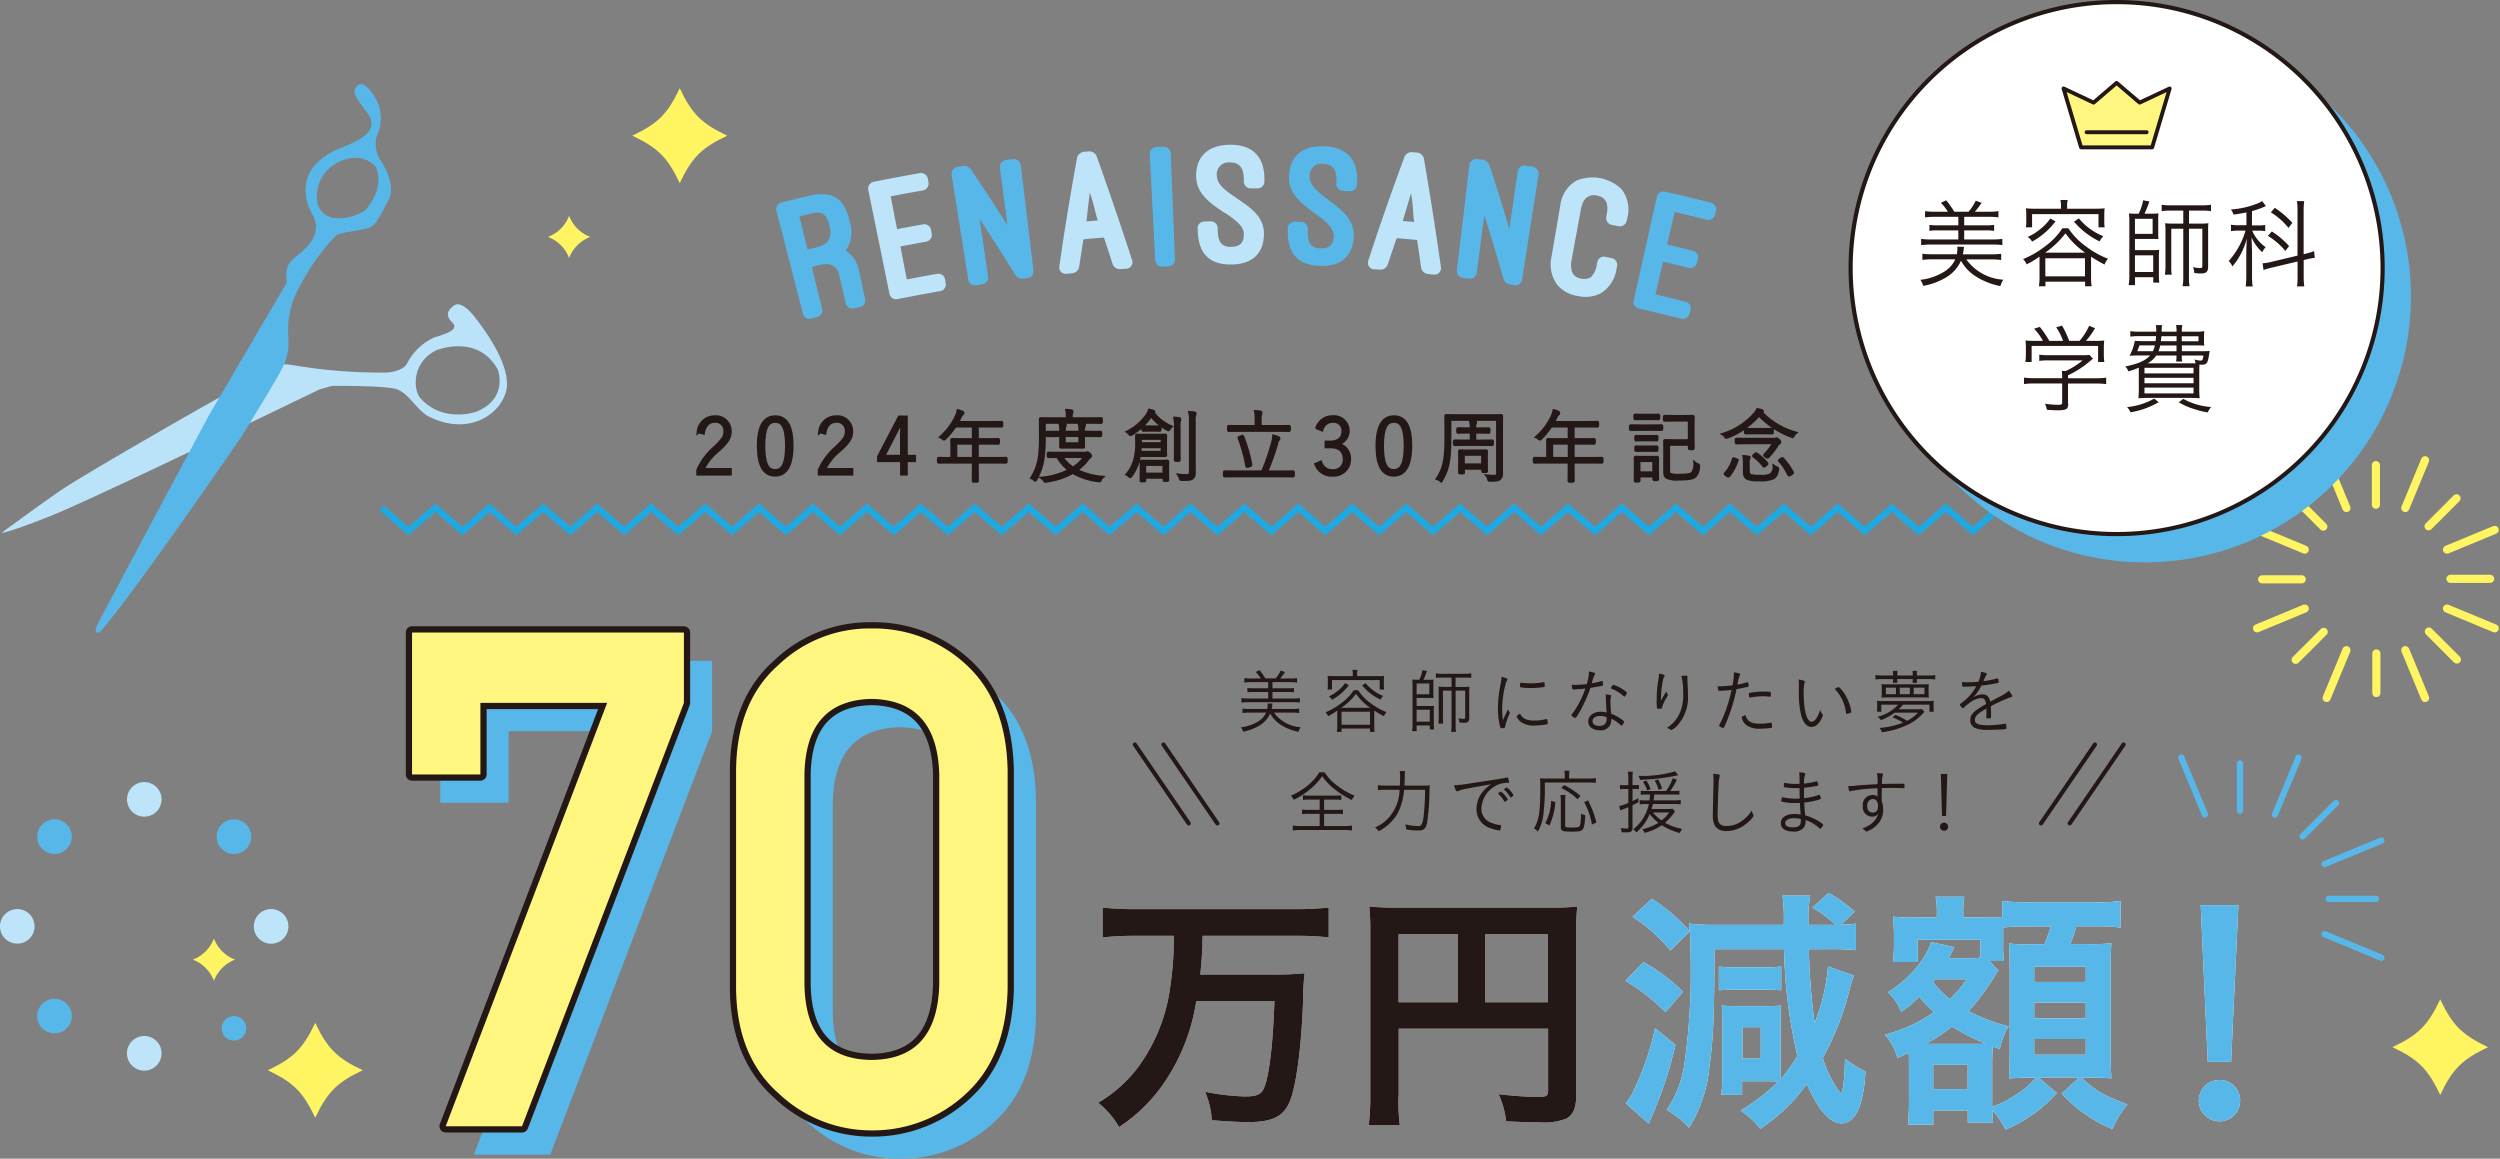 <svg xmlns="http://www.w3.org/2000/svg" width="383.276" height="177.64" viewBox="0 0 383.276 177.64">
  <rect x="0" y="0" width="383.276" height="177.64" fill="#808080" stroke="none"/>
  <g id="gengaku_sp" transform="translate(-5650 -7097.68)">
    <g id="グループ_124" data-name="グループ 124" transform="translate(5.168)">
      <path id="パス_5753" data-name="パス 5753" d="M127.48,45.87a1.03,1.03,0,0,1-.86,1.19c-.28.06-.55.12-.83.19a1.047,1.047,0,0,1-1.29-.71c-.34-1.48-.68-2.96-1.02-4.43-.3-1.33-1.33-1.88-2.82-1.52l-1.37.33,1.59,6.48a1.035,1.035,0,0,1-.8,1.21l-.83.21a1.046,1.046,0,0,1-1.31-.68q-2.04-7.95-4.08-15.89a1.077,1.077,0,0,1,.89-1.24c1.32-.33,2.65-.66,3.98-.97,3.89-.92,5.62.46,6.39,4.02a4.931,4.931,0,0,1-.46,4.09c-.07.1-.12.17-.2.27a4.315,4.315,0,0,1,2.04,3.01c.32,1.48.65,2.96.97,4.45Zm-8.85-7.62c.46-.11.92-.22,1.38-.34,1.72-.41,2.44-1.36,2.03-3.16s-1.05-2.44-2.68-2.06c-.66.16-1.31.31-1.97.48.41,1.69.83,3.39,1.24,5.08Z" transform="translate(5650 7097.69)" fill="#58b7e9"/>
      <path id="パス_5754" data-name="パス 5754" d="M135.76,26.55a1.071,1.071,0,0,1,1.31.77l.12.72a1.073,1.073,0,0,1-.97,1.16c-1.61.28-3.22.58-4.83.89.32,1.68.65,3.35.97,5.03,1.3-.25,2.6-.49,3.91-.72a1.065,1.065,0,0,1,1.29.77c.04.24.08.48.13.72a1.056,1.056,0,0,1-.94,1.16q-1.935.345-3.87.72c.32,1.69.65,3.37.97,5.06,1.54-.3,3.07-.58,4.61-.85a1.034,1.034,0,0,1,1.25.78l.12.72a1.032,1.032,0,0,1-.91,1.15q-3.225.57-6.44,1.21a1.041,1.041,0,0,1-1.27-.74q-1.635-8.04-3.28-16.07a1.078,1.078,0,0,1,.95-1.19q3.435-.69,6.88-1.29Z" transform="translate(5650 7097.69)" fill="#bde4f9"/>
      <path id="パス_5755" data-name="パス 5755" d="M151.63,42.72a1.261,1.261,0,0,1-1.07-.47c-1.8-2.92-3.65-5.81-5.54-8.7.43,2.97.87,5.93,1.3,8.9a1.054,1.054,0,0,1-.94,1.13c-.29.04-.58.09-.87.13a1.051,1.051,0,0,1-1.23-.8q-1.275-8.1-2.56-16.2a1.106,1.106,0,0,1,1-1.15l.77-.12a1.3,1.3,0,0,1,1.14.44q2.895,4.305,5.66,8.67-.585-4.455-1.17-8.92a1.079,1.079,0,0,1,1.03-1.12c.3-.04.6-.08.9-.11a1.071,1.071,0,0,1,1.27.83q.975,8.145,1.96,16.29a1.046,1.046,0,0,1-.96,1.11l-.69.09Z" transform="translate(5650 7097.69)" fill="#58b7e9"/>
      <path id="パス_5756" data-name="パス 5756" d="M164.06,36.41c-1.04.08-2.09.17-3.13.27-.23,1.44-.45,2.89-.67,4.33a1.181,1.181,0,0,1-.98.86l-.87.09a.987.987,0,0,1-1.18-1.06c.28-1.97.57-3.93.88-5.9q.87-5.445,1.86-10.88a1.236,1.236,0,0,1,1.06-.86l.71-.06a1.222,1.222,0,0,1,1.19.67q2.865,7.995,5.48,16.05a1,1,0,0,1-.98,1.27l-.88.06a1.177,1.177,0,0,1-1.11-.68c-.45-1.39-.9-2.77-1.36-4.16Zm-2.66-2.48,1.74-.15c-.45-1.28-.44-2.01-1.24-4.27C161.73,30.98,161.56,32.46,161.4,33.93Z" transform="translate(5650 7097.69)" fill="#bde4f9"/>
      <path id="パス_5757" data-name="パス 5757" d="M174.98,39.8a1.073,1.073,0,0,1-1.05,1.03c-.28.01-.56.03-.85.04a1.042,1.042,0,0,1-1.14-.93l-.84-16.38a1.081,1.081,0,0,1,1.11-1.04c.3-.01.6-.03.9-.04a1.1,1.1,0,0,1,1.2.93q.33,8.19.66,16.39Z" transform="translate(5650 7097.69)" fill="#58b7e9"/>
      <path id="パス_5758" data-name="パス 5758" d="M178.43,34.96a1.052,1.052,0,0,1,1.09-1.01c.29,0,.58-.01.87-.02a1.07,1.07,0,0,1,1.13.96v.35c.02,1.31.31,1.93.74,2.25a1.954,1.954,0,0,0,1.29.34c1.28-.01,1.98-.5,1.98-1.94,0-1.28-1.42-2.29-2.96-3.3v.03c-2.07-1.4-4.27-2.81-4.35-5.5-.09-3.07,1.77-4.91,5.19-4.94,3.49-.03,5.31,1.89,5.27,5.34v.38a1.055,1.055,0,0,1-1.14.97h-.88a1.07,1.07,0,0,1-1.14-.98v-.38c0-1.8-.68-2.62-2.08-2.61a1.812,1.812,0,0,0-2.05,2.07c.02,1.39,1.59,2.43,3.13,3.46h-.03c2.08,1.38,4.14,2.79,4.12,5.43-.04,3.05-1.84,4.66-5.03,4.68-3.32.03-5.03-1.65-5.13-5.22v-.35Z" transform="translate(5650 7097.69)" fill="#bde4f9"/>
      <path id="パス_5759" data-name="パス 5759" d="M192.25,34.94a1.046,1.046,0,0,1,1.14-.95c.29,0,.58.02.87.02a1.064,1.064,0,0,1,1.08,1.02c0,.12,0,.24-.01.35-.04,1.31.21,1.94.63,2.28a1.928,1.928,0,0,0,1.27.4c1.28.05,2.01-.4,2.08-1.84.06-1.28-1.31-2.36-2.79-3.45v.03c-2-1.5-4.13-3.02-4.07-5.71.06-3.07,2.01-4.82,5.43-4.68,3.49.15,5.22,2.15,5,5.6,0,.13-.01.25-.02.38a1.059,1.059,0,0,1-1.19.91c-.29-.02-.59-.03-.88-.05a1.07,1.07,0,0,1-1.09-1.04c0-.13.01-.25.02-.38.09-1.8-.54-2.65-1.95-2.71a1.814,1.814,0,0,0-2.15,1.96c-.05,1.39,1.47,2.5,2.95,3.61h-.03c2.01,1.48,4,2.99,3.84,5.63-.19,3.05-2.07,4.56-5.26,4.43-3.31-.13-4.94-1.9-4.86-5.47v-.35Z" transform="translate(5650 7097.69)" fill="#58b7e9"/>
      <path id="パス_5760" data-name="パス 5760" d="M212.09,36.78c-1.04-.1-2.09-.19-3.13-.28-.48,1.38-.95,2.77-1.41,4.15a1.181,1.181,0,0,1-1.12.68l-.87-.06a.982.982,0,0,1-.98-1.24c.62-1.89,1.24-3.77,1.88-5.66q1.8-5.2,3.71-10.39a1.227,1.227,0,0,1,1.19-.66l.71.06a1.2,1.2,0,0,1,1.05.86q1.44,8.37,2.63,16.76a1,1,0,0,1-1.18,1.08l-.87-.09a1.194,1.194,0,0,1-.98-.87c-.2-1.44-.41-2.89-.63-4.33Zm-2.19-2.91,1.74.15c-.22-1.33-.09-2.06-.48-4.42-.42,1.42-.84,2.84-1.26,4.27Z" transform="translate(5650 7097.69)" fill="#bde4f9"/>
      <path id="パス_5761" data-name="パス 5761" d="M226.26,43.57a1.246,1.246,0,0,1-.9-.74q-1.41-4.95-2.97-9.87c-.39,2.97-.77,5.94-1.16,8.92a1.052,1.052,0,0,1-1.21.83c-.29-.04-.58-.07-.87-.11a1.061,1.061,0,0,1-.97-1.1q.975-8.145,1.94-16.29a1.087,1.087,0,0,1,1.27-.83c.26.03.51.06.77.1a1.3,1.3,0,0,1,.98.73q1.62,4.935,3.1,9.89c.43-2.97.86-5.93,1.29-8.9a1.07,1.07,0,0,1,1.29-.8c.3.04.6.09.9.14a1.083,1.083,0,0,1,1,1.15q-1.275,8.1-2.54,16.21a1.04,1.04,0,0,1-1.23.8c-.23-.03-.46-.07-.69-.1Z" transform="translate(5650 7097.69)" fill="#58b7e9"/>
      <path id="パス_5762" data-name="パス 5762" d="M234.03,31.6a5.072,5.072,0,0,1,2.43-3.89,6.4,6.4,0,0,1,7.01,1.33,5.09,5.09,0,0,1,.81,4.51c-.03.12-.05.25-.08.37a1.068,1.068,0,0,1-1.29.74l-.9-.18a1.073,1.073,0,0,1-.93-1.19c.02-.12.05-.25.07-.37.36-1.79-.18-2.7-1.48-2.95-1.32-.25-2.16.4-2.49,2.2q-.69,3.795-1.39,7.58c-.32,1.8.16,2.71,1.45,2.96a2.172,2.172,0,0,0,1.48-.21,3.432,3.432,0,0,0,.93-2.01c.02-.12.05-.25.07-.37a1.045,1.045,0,0,1,1.29-.74l.88.18a1.046,1.046,0,0,1,.87,1.18c-.03.12-.05.25-.08.37a5.3,5.3,0,0,1-2.42,3.84,5.175,5.175,0,0,1-3.52.42,5.112,5.112,0,0,1-3.15-1.69,5.337,5.337,0,0,1-.87-4.47c.43-2.53.87-5.07,1.3-7.6Z" transform="translate(5650 7097.69)" fill="#bde4f9"/>
      <path id="パス_5763" data-name="パス 5763" d="M257.04,31.04a1.077,1.077,0,0,1,.89,1.24c-.06.24-.12.47-.18.71a1.073,1.073,0,0,1-1.37.66c-1.59-.4-3.19-.79-4.79-1.16q-.585,2.49-1.17,4.99c1.29.3,2.58.61,3.87.94a1.056,1.056,0,0,1,.86,1.23c-.06.24-.12.48-.18.71a1.064,1.064,0,0,1-1.33.68q-1.92-.48-3.84-.93-.585,2.5-1.18,5.01c1.53.36,3.05.73,4.57,1.11a1.037,1.037,0,0,1,.83,1.22c-.06.24-.12.47-.18.71a1.046,1.046,0,0,1-1.31.68q-3.2-.81-6.39-1.53a1.033,1.033,0,0,1-.85-1.2q1.785-8.01,3.57-16.01a1.081,1.081,0,0,1,1.35-.7c2.28.52,4.55,1.06,6.82,1.64Z" transform="translate(5650 7097.69)" fill="#58b7e9"/>
    </g>
    <path id="パス_5847" data-name="パス 5847" d="M0,0,3.03,7.32" transform="translate(6006.7 7168.24)" fill="none" stroke="#fff462" stroke-linecap="round" stroke-width="1.25"/>
    <path id="パス_5848" data-name="パス 5848" d="M0,0,7.31,3.02" transform="translate(5996.03 7178.92)" fill="none" stroke="#fff462" stroke-linecap="round" stroke-width="1.25"/>
    <path id="パス_5849" data-name="パス 5849" d="M0,3.03,7.31,0" transform="translate(5996.03 7190.98)" fill="none" stroke="#fff462" stroke-linecap="round" stroke-width="1.25"/>
    <path id="パス_5850" data-name="パス 5850" d="M0,7.32,3.03,0" transform="translate(6006.7 7197.36)" fill="none" stroke="#fff462" stroke-linecap="round" stroke-width="1.25"/>
    <path id="パス_5851" data-name="パス 5851" d="M3.03,7.32,0,0" transform="translate(6018.76 7197.36)" fill="none" stroke="#fff462" stroke-linecap="round" stroke-width="1.25"/>
    <path id="パス_5852" data-name="パス 5852" d="M7.31,3.03,0,0" transform="translate(6025.15 7190.98)" fill="none" stroke="#fff462" stroke-linecap="round" stroke-width="1.25"/>
    <path id="パス_5853" data-name="パス 5853" d="M7.31,0,0,3.02" transform="translate(6025.15 7178.92)" fill="none" stroke="#fff462" stroke-linecap="round" stroke-width="1.25"/>
    <path id="パス_5854" data-name="パス 5854" d="M3.03,0,0,7.32" transform="translate(6018.76 7168.24)" fill="none" stroke="#fff462" stroke-linecap="round" stroke-width="1.25"/>
    <path id="パス_5855" data-name="パス 5855" d="M0,0V6.07" transform="translate(6014.25 7168.99)" fill="none" stroke="#fff462" stroke-linecap="round" stroke-width="1.25"/>
    <path id="パス_5856" data-name="パス 5856" d="M0,0,4.29,4.29" transform="translate(6001.9 7174.13)" fill="none" stroke="#fff462" stroke-linecap="round" stroke-width="1.25"/>
    <path id="パス_5857" data-name="パス 5857" d="M0,0H6.07" transform="translate(5996.81 7186.5)" fill="none" stroke="#fff462" stroke-linecap="round" stroke-width="1.25"/>
    <path id="パス_5858" data-name="パス 5858" d="M0,4.29,4.3,0" transform="translate(6001.95 7194.55)" fill="none" stroke="#fff462" stroke-linecap="round" stroke-width="1.25"/>
    <path id="パス_5859" data-name="パス 5859" d="M0,6.07V0" transform="translate(6014.32 7197.86)" fill="none" stroke="#fff462" stroke-linecap="round" stroke-width="1.25"/>
    <path id="パス_5860" data-name="パス 5860" d="M4.29,4.29,0,0" transform="translate(6022.37 7194.5)" fill="none" stroke="#fff462" stroke-linecap="round" stroke-width="1.25"/>
    <path id="パス_5861" data-name="パス 5861" d="M6.07,0H0" transform="translate(6025.69 7186.42)" fill="none" stroke="#fff462" stroke-linecap="round" stroke-width="1.25"/>
    <path id="パス_5862" data-name="パス 5862" d="M4.29,0,0,4.29" transform="translate(6022.32 7174.08)" fill="none" stroke="#fff462" stroke-linecap="round" stroke-width="1.25"/>
    <g id="グループ_126" data-name="グループ 126" transform="translate(-11 -12)">
      <path id="パス_5808" data-name="パス 5808" d="M83.89,60.72c-1.27-1.63-2.51-2.5-3.32-1.87s-1.45,1.38-.22,2.59-1.48,1.85-2.94,2.35a9.074,9.074,0,0,0-3.93,3.76c-.43,1.06-2.02,1.53-3.45,1.56-9.56.04-14.13-1.35-15.64-1.27S24.02,84.66,20.68,86.92s-9.45,6.77-9.45,6.77.73.09,7.39-2.54S59.99,71.69,59.99,71.69l1.88-.54s8.41-.08,10.04.54,2.74,2.69,4.43,3.94c5.87,3.23,10.95.4,12.18-3.4s-3.36-9.87-4.64-11.5Zm3.29,7.68c.31.47,1.7,4.7-3.14,6.71,0,0-5.07,1.82-8.57-2.05-1.15-1.26-1.37-5.58,2.47-7.39,1.62-.6,6.54-1.77,9.23,2.73Z" transform="translate(5650 7097.69)" fill="#bae3f9"/>
      <path id="パス_5809" data-name="パス 5809" d="M65.85,25.08c-.97.9-.54,1.52,1.47,4.23S66.11,33.47,64,34.37c-7.04,2.52-6.93,7.24-5.09,10.53s-1.62,5.7-2.79,6.63-1.38,2.11-1.14,3.77L43.04,75.64S26.45,106.65,25.9,107.83s0,1.48.67.79c5.77-6.78,21.48-29.75,21.48-29.75s4.14-6.66,5.81-9.66,1.36-4.26,1.32-6.29a13.6,13.6,0,0,1,.95-5.35,34.6,34.6,0,0,1,6.39-9.49c.77-.54,4.17-.74,5.2-1.23s1.72-2.12,2.82-4.14-.34-4.9-1.15-6.05a4.763,4.763,0,0,1-.7-3.62,6.657,6.657,0,0,0,.44-4.76c-.53-1.57-2.3-4.11-3.26-3.2Zm1.13,19.15c-.54.55-5.74,2.87-7.23-.78A5.683,5.683,0,0,1,62,37.4c1.71-1.24,4.51-1.97,6.49.03.31.38,1.59,3.24-1.51,6.81Z" transform="translate(5650 7097.69)" fill="#58b7e9"/>
    </g>
    <g id="グループ_123" data-name="グループ 123" transform="translate(6.73)">
      <path id="パス_5810" data-name="パス 5810" d="M100.33,66.18a2.5,2.5,0,0,1,2.54-2.27,2.168,2.168,0,0,1,2.33,2.21c0,.95-.36,1.61-1.81,2.91a8.561,8.561,0,0,0-2.37,2.96h4.2v.66h-4.95v-.59a9.865,9.865,0,0,1,2.59-3.48c1.26-1.18,1.56-1.69,1.56-2.47a1.454,1.454,0,0,0-1.55-1.55c-.91,0-1.57.59-1.77,1.8l-.76-.19Z" transform="translate(5650 7097.69)" fill="#231815" stroke="#231815" stroke-width="0.5"/>
      <path id="パス_5811" data-name="パス 5811" d="M114.68,68.31c0,3.12-.95,4.5-2.58,4.5s-2.55-1.36-2.55-4.47.97-4.43,2.58-4.43S114.68,65.19,114.68,68.31Zm-4.33,0c0,2.75.56,3.84,1.75,3.84s1.77-1.09,1.77-3.83-.58-3.75-1.75-3.75-1.77,1.01-1.77,3.74Z" transform="translate(5650 7097.69)" fill="#231815" stroke="#231815" stroke-width="0.5"/>
      <path id="パス_5812" data-name="パス 5812" d="M118.95,66.18a2.5,2.5,0,0,1,2.54-2.27,2.168,2.168,0,0,1,2.33,2.21c0,.95-.36,1.61-1.81,2.91a8.561,8.561,0,0,0-2.37,2.96h4.2v.66h-4.95v-.59a9.865,9.865,0,0,1,2.59-3.48c1.26-1.18,1.56-1.69,1.56-2.47a1.454,1.454,0,0,0-1.55-1.55c-.91,0-1.57.59-1.77,1.8l-.76-.19Z" transform="translate(5650 7097.69)" fill="#231815" stroke="#231815" stroke-width="0.5"/>
      <path id="パス_5813" data-name="パス 5813" d="M132.19,69.97h1.27v.62h-1.27v2.06h-.68V70.59h-3.53V70l3.17-6.06h1.04v6.02Zm-.68-3.59c0-.56.01-1.09.02-1.82h-.12c-.25.61-.5,1.15-.78,1.68l-1.92,3.73h2.79V66.38Z" transform="translate(5650 7097.69)" fill="#231815" stroke="#231815" stroke-width="0.5"/>
      <path id="パス_5814" data-name="パス 5814" d="M143.08,67.41h1.5c1.21,0,1.61-.02,1.68-.02s.07.01.07.08v.38c0,.07-.01.08-.07.08s-.47-.02-1.68-.02h-1.5v2.38h2.75c1.15,0,1.54-.02,1.6-.02s.08.01.08.08v.4c0,.07-.01.08-.08.08s-.44-.02-1.6-.02h-2.75v.88c0,1.36.02,1.93.02,1.99s-.01.07-.07.07h-.44c-.08,0-.1,0-.1-.07s.02-.64.02-1.99v-.88h-3.67c-1.15,0-1.54.02-1.6.02s-.08-.01-.08-.08v-.4c0-.07.01-.08.08-.08s.44.02,1.6.02h.38V68.5c0-.71-.02-.96-.02-1.03s.01-.08.08-.08.48.02,1.69.02h1.54V65.29h-2.82a11.947,11.947,0,0,1-1.57,1.92.153.153,0,0,1-.26-.01.966.966,0,0,0-.32-.22,9.641,9.641,0,0,0,2.39-3.24,3.409,3.409,0,0,0,.24-.76,2.723,2.723,0,0,1,.6.22.127.127,0,0,1,.1.13c0,.06-.04.1-.1.14a1.1,1.1,0,0,0-.3.43c-.14.3-.3.59-.47.88h5.08c1.21,0,1.62-.02,1.68-.02s.08.01.08.08v.38c0,.07-.01.08-.08.08s-.47-.02-1.68-.02h-2V67.4Zm-.56.5h-2.73v2.38h2.73Z" transform="translate(5650 7097.69)" fill="#231815" stroke="#231815" stroke-width="0.5"/>
      <path id="パス_5815" data-name="パス 5815" d="M156.92,63.9a4.137,4.137,0,0,0-.08-.97c.25.01.43.04.64.06.07.01.12.05.12.08a.525.525,0,0,1-.06.23,1.687,1.687,0,0,0-.06.6v.31h2.87c1.22,0,1.62-.02,1.69-.02s.07.01.07.08v.38c0,.07,0,.08-.07.08s-.47-.02-1.69-.02h-7V66.7a25.368,25.368,0,0,1-.14,3.24,9.447,9.447,0,0,1-1.14,3.53c-.07.13-.08.16-.23.01a.944.944,0,0,0-.36-.24,8.181,8.181,0,0,0,1.19-3.5,24.663,24.663,0,0,0,.13-3.07c0-1.66-.02-2.33-.02-2.4s.01-.08.08-.08.48.02,1.7.02h2.37V63.9Zm2.72,5.6a.505.505,0,0,0,.24-.05.44.44,0,0,1,.1-.02c.07,0,.13.05.28.18.12.13.19.22.19.28s-.02.1-.1.13a1.224,1.224,0,0,0-.29.29,7.723,7.723,0,0,1-1.81,1.76,10.927,10.927,0,0,0,3.95,1.1.766.766,0,0,0-.23.35c-.07.18-.08.18-.28.16a9.858,9.858,0,0,1-3.93-1.29,11.47,11.47,0,0,1-4.09,1.35c-.19.04-.2.04-.29-.14a.687.687,0,0,0-.26-.3,11.411,11.411,0,0,0,4.16-1.24,6.606,6.606,0,0,1-1.87-2.1c-.96,0-1.28.02-1.34.02s-.08-.01-.08-.08v-.34c0-.07.01-.08.08-.08s.44.02,1.62.02h3.96Zm.58-3.21c1.24,0,1.65-.02,1.71-.02s.08.01.08.08v.34c0,.07-.01.08-.08.08s-.48-.02-1.71-.02h-.86v.6c0,.73.02,1.04.02,1.1s-.01.08-.08.08-.31-.02-1.12-.02h-1.09c-.82,0-1.06.02-1.12.02s-.08-.01-.08-.08.02-.37.02-1.1v-.6h-.36c-1.16,0-1.6.02-1.66.02s-.08-.01-.08-.08v-.34c0-.07.01-.08.08-.08s.49.02,1.66.02h.36a5.307,5.307,0,0,0-.08-1.2c.23.01.41.04.59.06.07.01.12.05.12.08a.664.664,0,0,1-.06.2,3.055,3.055,0,0,0-.06.85h2.43a5.358,5.358,0,0,0-.08-1.2c.23.01.41.04.59.06.08.01.13.05.13.08a.479.479,0,0,1-.07.2,2.919,2.919,0,0,0-.06.85h.86Zm-4.25,3.67a6.21,6.21,0,0,0,1.79,1.82,6.5,6.5,0,0,0,1.91-1.82h-3.69Zm.44-1.92h2.43v-1.3h-2.43Z" transform="translate(5650 7097.69)" fill="#231815" stroke="#231815" stroke-width="0.5"/>
      <path id="パス_5816" data-name="パス 5816" d="M167.93,69.8a9.177,9.177,0,0,1-.29,1.22,6.5,6.5,0,0,1-1,1.93c-.08.12-.11.12-.23,0a1,1,0,0,0-.32-.24,5.457,5.457,0,0,0,1.1-2.03,8.594,8.594,0,0,0,.36-2.61c0-.88-.02-1.2-.02-1.27s.01-.08.08-.08.37.02,1.33.02h1.61c.97,0,1.28-.02,1.33-.02.07,0,.08.01.08.08s-.02.25-.02.94v1.05c0,.68.02.88.02.95s-.01.08-.08.08c-.05,0-.36-.02-1.33-.02h-2.63Zm2.1-6.5a7.334,7.334,0,0,0,2.72,2.11.994.994,0,0,0-.24.3c-.08.18-.1.18-.26.08a8.229,8.229,0,0,1-2.51-2.13,9.351,9.351,0,0,1-3,2.88c-.16.1-.18.08-.28-.06a1.065,1.065,0,0,0-.28-.28,8.069,8.069,0,0,0,3.05-2.71,1.786,1.786,0,0,0,.25-.58,4.258,4.258,0,0,1,.53.12c.1.04.13.07.13.13a.127.127,0,0,1-.07.11l-.05.02Zm1.43,6.06v-.91h-3.39c-.01.3-.04.61-.07.91h3.47Zm0-2.18h-3.38v.85h3.38Zm-2.72,6.45c0,.06-.01.07-.08.07h-.36c-.07,0-.08-.01-.08-.07s.02-.35.02-1.28v-.76c0-.53-.02-.73-.02-.8s.01-.08.08-.08c.05,0,.35.02,1.26.02h1.37c.92,0,1.21-.02,1.27-.02s.08.01.08.08-.02.28-.02.7v.8c0,.91.02,1.2.02,1.26s-.01.08-.08.08h-.38c-.07,0-.07-.01-.07-.08v-.41h-3v.49Zm1.42-8.17c.65,0,.8-.02.86-.02s.08.01.08.08v.34c0,.07-.01.08-.08.08s-.22-.02-.86-.02h-.7c-.65,0-.8.02-.86.02-.08,0-.1-.01-.1-.08v-.34c0-.07.01-.08.1-.08.06,0,.22.02.86.02Zm1.58,7.23V71.17h-3v1.52Zm1.75-6.99a7.677,7.677,0,0,0-.08-1.58c.24.01.46.04.61.06.07.01.11.04.11.1a.493.493,0,0,1-.05.18,4.609,4.609,0,0,0-.06,1.22v3.23c0,1.07.02,1.48.02,1.54,0,.08-.01.1-.08.1h-.41c-.07,0-.08-.01-.08-.1,0-.06.02-.47.02-1.54v-3.2Zm2.85,5.08c0,.6.01,1.2.01,1.61,0,.49-.08.72-.32.89s-.44.2-1.56.2c-.17,0-.18-.01-.24-.2a1.482,1.482,0,0,0-.19-.42,7.442,7.442,0,0,0,1.1.06c.46,0,.65-.08.65-.61V64.63a5.377,5.377,0,0,0-.1-1.38,5.177,5.177,0,0,1,.65.07c.07.01.13.05.13.08a.615.615,0,0,1-.07.23,2.986,2.986,0,0,0-.06.98v6.16Z" transform="translate(5650 7097.69)" fill="#231815" stroke="#231815" stroke-width="0.5"/>
      <path id="パス_5817" data-name="パス 5817" d="M186.82,72.36a30.871,30.871,0,0,0,1.48-4.21,5.225,5.225,0,0,0,.25-1.28,2.844,2.844,0,0,1,.66.22c.1.05.12.07.12.13a.3.3,0,0,1-.11.18,1.145,1.145,0,0,0-.23.54,32.059,32.059,0,0,1-1.58,4.42h2.48c1.14,0,1.51-.02,1.57-.02s.08.01.08.08v.44c0,.07-.01.08-.08.08s-.43-.02-1.57-.02h-7.24c-1.14,0-1.51.02-1.57.02s-.08-.01-.08-.08v-.44c0-.07.01-.08.08-.08s.43.02,1.57.02h4.17Zm-.95-8a6.1,6.1,0,0,0-.08-1.25,3.792,3.792,0,0,1,.65.06c.08.01.14.05.14.1a.786.786,0,0,1-.07.22,2.736,2.736,0,0,0-.06.88V65.4h2.72c1.22,0,1.62-.02,1.68-.02s.08.01.08.08v.43c0,.07-.01.08-.08.08s-.46-.02-1.68-.02h-5.78c-1.21,0-1.61.02-1.68.02s-.08-.01-.08-.08v-.43c0-.07.01-.08.08-.08s.47.02,1.68.02h2.48V64.37Zm-2.23,2.59c.12-.04.14-.02.16.02a24.041,24.041,0,0,1,1.22,4.26c.01.07.01.1-.13.14l-.24.07c-.18.06-.19.06-.22-.04a23.186,23.186,0,0,0-1.18-4.25c-.02-.07-.01-.07.16-.13l.23-.08Z" transform="translate(5650 7097.69)" fill="#231815" stroke="#231815" stroke-width="0.5"/>
      <path id="パス_5818" data-name="パス 5818" d="M195.18,65.56a2.476,2.476,0,0,1,2.42-1.66,2.15,2.15,0,0,1,2.34,2.09,1.973,1.973,0,0,1-1.64,2.03v.07a2.186,2.186,0,0,1,1.85,2.22,2.388,2.388,0,0,1-2.52,2.5,2.566,2.566,0,0,1-2.61-1.63l.72-.31a1.844,1.844,0,0,0,1.9,1.3,1.673,1.673,0,0,0,1.73-1.82c0-1.18-.71-1.88-2.11-1.88h-.67v-.68h.6c1.3,0,1.99-.66,1.99-1.72a1.441,1.441,0,0,0-1.57-1.5,1.7,1.7,0,0,0-1.69,1.3l-.72-.29Z" transform="translate(5650 7097.69)" fill="#231815" stroke="#231815" stroke-width="0.5"/>
      <path id="パス_5819" data-name="パス 5819" d="M209.53,68.31c0,3.12-.95,4.5-2.58,4.5s-2.55-1.36-2.55-4.47.97-4.43,2.58-4.43S209.53,65.19,209.53,68.31Zm-4.33,0c0,2.75.56,3.84,1.75,3.84s1.77-1.09,1.77-3.83-.58-3.75-1.75-3.75-1.77,1.01-1.77,3.74Z" transform="translate(5650 7097.69)" fill="#231815" stroke="#231815" stroke-width="0.5"/>
      <path id="パス_5820" data-name="パス 5820" d="M223.44,71.02c0,.55.01,1.08.01,1.59a.884.884,0,0,1-.3.77c-.22.17-.49.23-1.4.22-.2,0-.23,0-.25-.19a.828.828,0,0,0-.18-.43,10.919,10.919,0,0,0,1.13.05c.29,0,.43-.18.43-.52V64.26h-7.35v3c0,3.71-.42,4.83-1.24,6.3-.08.16-.08.14-.23.02a1.39,1.39,0,0,0-.41-.22c.88-1.38,1.31-2.57,1.31-6.09V65.6c0-1.21-.02-1.73-.02-1.8s.01-.08.08-.08.49.02,1.72.02h4.92c1.22,0,1.67-.02,1.73-.02s.08.01.08.08-.02.59-.02,1.8v5.42Zm-4.61-4.8h-.59c-1.01,0-1.33.02-1.39.02s-.08-.01-.08-.08V65.8c0-.06.01-.07.08-.07s.38.02,1.39.02h.59v-.16a3.464,3.464,0,0,0-.08-.98,4.2,4.2,0,0,1,.59.05c.1.01.13.05.13.1a.3.3,0,0,1-.05.16,1.375,1.375,0,0,0-.07.62v.22h.72c1.01,0,1.33-.02,1.39-.02s.07.01.07.07v.36c0,.07-.01.08-.07.08s-.38-.02-1.39-.02h-.72v1.4h1.08c1.13,0,1.49-.02,1.55-.02s.08.01.08.08v.36c0,.07-.01.08-.08.08s-.42-.02-1.55-.02H217.9c-1.12,0-1.49.02-1.55.02s-.08-.01-.08-.08v-.36c0-.07.01-.08.08-.08s.43.02,1.55.02h.94v-1.4Zm-1.24,6.18c0,.07-.01.08-.08.08h-.38c-.07,0-.08-.01-.08-.08s.02-.28.02-1.66v-.6c0-.64-.02-.86-.02-.94,0-.06.01-.07.08-.07s.35.02,1.26.02h1.42c.91,0,1.2-.02,1.26-.02s.08.01.08.07-.02.28-.02.77v.65c0,1.32.02,1.51.02,1.57s-.01.08-.08.08h-.38c-.07,0-.08-.01-.08-.08v-.43h-3v.64Zm3-1.12V69.62h-3v1.66Z" transform="translate(5650 7097.69)" fill="#231815" stroke="#231815" stroke-width="0.5"/>
      <path id="パス_5821" data-name="パス 5821" d="M234.43,67.41h1.5c1.21,0,1.61-.02,1.68-.02s.07.01.07.08v.38c0,.07-.01.08-.07.08s-.47-.02-1.68-.02h-1.5v2.38h2.75c1.15,0,1.54-.02,1.6-.02s.08.01.08.08v.4c0,.07-.01.08-.08.08s-.44-.02-1.6-.02h-2.75v.88c0,1.36.02,1.93.02,1.99s-.01.07-.07.07h-.44c-.08,0-.1,0-.1-.07s.02-.64.02-1.99v-.88h-3.67c-1.15,0-1.54.02-1.6.02s-.08-.01-.08-.08v-.4c0-.07.01-.08.08-.08s.44.02,1.6.02h.38V68.5c0-.71-.02-.96-.02-1.03s.01-.08.08-.08.48.02,1.69.02h1.54V65.29h-2.82a11.947,11.947,0,0,1-1.57,1.92.153.153,0,0,1-.26-.01.966.966,0,0,0-.32-.22,9.641,9.641,0,0,0,2.39-3.24,3.409,3.409,0,0,0,.24-.76,2.723,2.723,0,0,1,.6.22.127.127,0,0,1,.1.13c0,.06-.04.1-.1.14a1.1,1.1,0,0,0-.3.43c-.14.3-.3.59-.47.88h5.08c1.21,0,1.62-.02,1.68-.02s.08.01.08.08v.38c0,.07-.01.08-.08.08s-.47-.02-1.68-.02h-2V67.4Zm-.56.5h-2.73v2.38h2.73Z" transform="translate(5650 7097.69)" fill="#231815" stroke="#231815" stroke-width="0.5"/>
      <path id="パス_5822" data-name="パス 5822" d="M246.57,65.3c1,0,1.31-.02,1.38-.02s.07.01.07.08v.37c0,.08-.01.08-.07.08s-.38-.01-1.38-.01h-1.86c-1,0-1.32.01-1.38.01s-.08,0-.08-.08v-.37c0-.07.01-.08.08-.08s.38.02,1.38.02Zm-.24-1.63c.83,0,1.07-.02,1.13-.02.08,0,.1.01.1.08v.36c0,.07-.01.08-.1.08-.06,0-.3-.02-1.13-.02h-1.18c-.84,0-1.08.02-1.14.02s-.08-.01-.08-.08v-.36c0-.07.01-.08.08-.08s.3.02,1.14.02Zm-1.82,9.98c0,.07-.01.08-.08.08h-.37c-.07,0-.08-.01-.08-.08s.02-.28.02-1.74V71.2c0-.71-.02-.95-.02-1.01s.01-.08.08-.08.3.02,1.09.02h1.06c.78,0,1.03-.02,1.09-.02s.08.01.08.08-.02.29-.02.84v.74c0,1.38.02,1.59.02,1.65s-.01.08-.08.08h-.38c-.07,0-.08-.01-.08-.08v-.48h-2.31v.7Zm1.67-6.72c.76,0,.97-.02,1.03-.02s.08.01.08.08v.35c0,.07-.01.08-.08.08s-.28-.02-1.03-.02h-1c-.77,0-.97.02-1.03.02s-.08-.01-.08-.08v-.35c0-.07.01-.08.08-.08s.26.02,1.03.02Zm0,1.61c.76,0,.97-.02,1.03-.02s.08.01.08.08v.36c0,.06-.01.07-.08.07s-.28-.01-1.03-.01h-1c-.77,0-.97.01-1.03.01s-.08-.01-.08-.07V68.6c0-.07.01-.08.08-.08s.26.02,1.03.02Zm.65,3.96V70.58h-2.31V72.5Zm2.24-4.44v3.85c0,.42.02.66.13.77a3.434,3.434,0,0,0,1.56.19c1.32,0,1.79-.12,2.01-.37a2.412,2.412,0,0,0,.36-1.47,1.1,1.1,0,0,0,.35.2c.2.07.2.1.18.28a2.244,2.244,0,0,1-.48,1.42c-.3.34-.89.48-2.5.48a3.848,3.848,0,0,1-1.89-.26c-.22-.19-.28-.41-.28-1.04V68.92c0-.86-.02-1.22-.02-1.29s.01-.08.08-.08.43.02,1.29.02h2.42V64.38h-2.43c-.96,0-1.26.02-1.32.02s-.08-.01-.08-.08v-.4c0-.07.01-.08.08-.08s.36.02,1.32.02h1.58c.96,0,1.27-.02,1.33-.02s.08.01.08.08-.02.35-.02,1.25v2.27c0,.89.02,1.18.02,1.24s-.01.08-.08.08h-.4c-.07,0-.08-.01-.08-.08v-.59h-3.23Z" transform="translate(5650 7097.69)" fill="#231815" stroke="#231815" stroke-width="0.5"/>
      <path id="パス_5823" data-name="パス 5823" d="M268.5,66.37a1.244,1.244,0,0,0-.29.36c-.1.2-.11.19-.29.12a12.883,12.883,0,0,1-4.98-3.29,11.8,11.8,0,0,1-4.86,3.42c-.17.06-.18.06-.28-.11a.955.955,0,0,0-.3-.3,10.768,10.768,0,0,0,4.88-3.21,1.912,1.912,0,0,0,.34-.55,5.911,5.911,0,0,1,.59.13c.1.04.13.07.13.13,0,.04-.01.07-.08.11a.112.112,0,0,0-.08.05,11.54,11.54,0,0,0,5.22,3.14Zm-9.06,4.11c.11.05.12.07.1.13a7.1,7.1,0,0,1-1.22,2.29c-.06.07-.08.07-.2-.01l-.22-.13c-.13-.1-.14-.12-.08-.18a5.348,5.348,0,0,0,1.2-2.17c.02-.1.05-.08.22-.01l.22.08Zm1.74-2.63c-1.18,0-1.58.02-1.64.02s-.08-.01-.08-.08v-.37c0-.07.01-.08.08-.08s.47.02,1.64.02h4.11a.47.47,0,0,0,.24-.04.267.267,0,0,1,.11-.02c.07,0,.14.06.28.19.16.16.19.2.19.26s-.02.12-.12.18a1.011,1.011,0,0,0-.32.35,12.628,12.628,0,0,1-1.33,1.71c-.07.08-.11.08-.32-.05-.22-.16-.22-.17-.14-.24a9.436,9.436,0,0,0,1.4-1.86h-4.09Zm.11,4.33c0,.37.07.59.29.7a4.312,4.312,0,0,0,1.4.14,3.535,3.535,0,0,0,1.8-.24,1.526,1.526,0,0,0,.49-1.25,1.855,1.855,0,0,0,.37.2c.16.06.17.06.14.25-.13.73-.36,1.08-.65,1.25a4.606,4.606,0,0,1-2.16.3,4.688,4.688,0,0,1-1.73-.18c-.29-.14-.52-.35-.52-1.02V70.95a5.023,5.023,0,0,0-.07-.94,4.466,4.466,0,0,1,.62.07c.1.02.12.06.12.1a.348.348,0,0,1-.06.17,1.992,1.992,0,0,0-.06.67v1.15Zm2.35-6.33c.94,0,1.2-.02,1.26-.02s.08.01.08.08v.36c0,.07-.01.08-.08.08s-.32-.02-1.26-.02h-1.42c-.92,0-1.19.02-1.26.02s-.08-.01-.08-.08v-.36c0-.07.01-.08.08-.08s.34.02,1.26.02Zm-1.24,3.79c.08-.07.1-.07.17-.02a7.338,7.338,0,0,1,1.54,1.4c.04.05.05.08-.05.17l-.18.14c-.13.12-.16.13-.22.05a6.781,6.781,0,0,0-1.48-1.45c-.07-.05-.06-.06.06-.16l.16-.13Zm4.02.74c.1-.06.13-.06.18,0a10.027,10.027,0,0,1,1.44,2.04c.04.06.02.08-.11.17l-.2.12c-.16.1-.18.11-.23.02a8.506,8.506,0,0,0-1.36-2.08c-.06-.06-.05-.08.08-.17l.19-.11Z" transform="translate(5650 7097.69)" fill="#231815" stroke="#231815" stroke-width="0.5"/>
    </g>
    <path id="パス_5824" data-name="パス 5824" d="M59.85,77.83l4.13,3.58,4.13-3.58,4.14,3.58,4.13-3.58,4.13,3.58,4.14-3.58,4.13,3.58,4.14-3.58,4.13,3.58,4.13-3.58,4.14,3.58,4.13-3.58,4.14,3.58,4.13-3.58,4.13,3.58,4.14-3.58,4.13,3.58,4.14-3.58,4.13,3.58,4.14-3.58,4.13,3.58,4.14-3.58,4.13,3.58,4.14-3.58,4.13,3.58,4.14-3.58,4.13,3.58,4.13-3.58,4.13,3.58,4.13-3.58L188,81.41l4.13-3.58,4.13,3.58,4.14-3.58,4.13,3.58,4.14-3.58,4.13,3.58,4.13-3.58,4.14,3.58,4.13-3.58,4.14,3.58,4.13-3.58,4.14,3.58,4.14-3.58,4.13,3.58,4.14-3.58,4.13,3.58,4.14-3.58,4.14,3.58,4.13-3.58,4.14,3.58,4.14-3.58,4.14,3.58,4.13-3.58,4.14,3.58,4.13-3.58,4.14,3.58,4.14-3.58,4.14,3.58,4.14-3.58,4.13,3.58,4.14-3.58,4.15,3.58,4.14-3.58" transform="translate(5648.65 7097.69)" fill="none" stroke="#1fa9e2" stroke-miterlimit="10" stroke-width="1"/>
    <g id="グループ_125" data-name="グループ 125" transform="translate(13)">
      <path id="パス_5863" data-name="パス 5863" d="M40.78,0A40.78,40.78,0,1,1,0,40.78,40.78,40.78,0,0,1,40.78,0Z" transform="translate(5925.06 7102.34)" fill="#58b7e9"/>
      <path id="パス_5864" data-name="パス 5864" d="M40.78,0A40.78,40.78,0,1,1,0,40.78,40.78,40.78,0,0,1,40.78,0Z" transform="translate(5920.72 7098)" fill="#fff"/>
      <path id="パス_5865" data-name="パス 5865" d="M40.78,0A40.78,40.78,0,1,1,0,40.78,40.78,40.78,0,0,1,40.78,0Z" transform="translate(5920.72 7098)" fill="none" stroke="#231815" stroke-width="0.64"/>
      <path id="パス_5825" data-name="パス 5825" d="M288.45,39.75a7.525,7.525,0,0,0,5.68,3.12,3.416,3.416,0,0,0-.45.98,10.631,10.631,0,0,1-3.9-1.57,6.555,6.555,0,0,1-2.14-2.32,5.582,5.582,0,0,1-2.19,2.5,10.357,10.357,0,0,1-3.59,1.36,3.171,3.171,0,0,0-.45-.93,8.862,8.862,0,0,0,3.74-1.3,4.3,4.3,0,0,0,1.61-1.84H283.2a10.378,10.378,0,0,0-1.48.09v-.95a11.428,11.428,0,0,0,1.45.08h3.84a6.68,6.68,0,0,0,.08-.81,2.37,2.37,0,0,0-.02-.35l1.04.02a2.937,2.937,0,0,0-.05.35,5.634,5.634,0,0,1-.14.8h4.43a11.088,11.088,0,0,0,1.45-.08v.95a10.43,10.43,0,0,0-1.49-.09h-3.87Zm-2.82-7.3a7.958,7.958,0,0,0-1.07-1.37l.81-.38a12.9,12.9,0,0,1,1.24,1.75h2.19a7.7,7.7,0,0,0,1.1-1.69l.9.33a11.137,11.137,0,0,1-1.04,1.36h2.17a9.376,9.376,0,0,0,1.45-.09v.96a9.556,9.556,0,0,0-1.45-.09h-3.8v1.31h3.35a7.208,7.208,0,0,0,1.24-.08v.93a6.918,6.918,0,0,0-1.24-.08h-3.35V36.7h4.4a9.287,9.287,0,0,0,1.45-.09v.96a9.648,9.648,0,0,0-1.45-.09h-9.57a13.611,13.611,0,0,0-1.43.09v-.96a9.361,9.361,0,0,0,1.43.09h4.27V35.31h-3.18a6.2,6.2,0,0,0-1.25.08v-.93a7.041,7.041,0,0,0,1.25.08h3.18V33.23h-3.65a10.028,10.028,0,0,0-1.45.09v-.96a9.742,9.742,0,0,0,1.45.09h2.05Z" transform="translate(5650 7097.69)" fill="#231815"/>
      <path id="パス_5826" data-name="パス 5826" d="M299.37,39.54a12.677,12.677,0,0,1-1.67.98,2.432,2.432,0,0,0-.54-.81,14.307,14.307,0,0,0,3.5-2.05,10.4,10.4,0,0,0,2.52-2.67h.92a10.754,10.754,0,0,0,2.76,2.82,13.711,13.711,0,0,0,3.32,1.85,2.785,2.785,0,0,0-.54.89c-.86-.47-1.45-.8-2.06-1.21v3.27a8.339,8.339,0,0,0,.09,1.27h-1v-.71h-6.08v.71h-1a9.181,9.181,0,0,0,.09-1.28V39.34l-.3.2Zm3.6-7.99a4.36,4.36,0,0,0-.09-.9H304a3.527,3.527,0,0,0-.09.9v.44h4.3c.59,0,1-.02,1.46-.06a5.786,5.786,0,0,0-.06.98v.92a5.951,5.951,0,0,0,.06,1.01h-.95V32.82H298.54v2.02h-.95a6.021,6.021,0,0,0,.06-1.01v-.92a6.85,6.85,0,0,0-.06-.98c.45.04.87.06,1.46.06h3.92v-.44Zm-.83,2.37a11.368,11.368,0,0,1-3.59,3.11,2.478,2.478,0,0,0-.69-.72,7.279,7.279,0,0,0,1.7-1.01,8.065,8.065,0,0,0,1.78-1.81l.8.44Zm4.54,4.81a12.371,12.371,0,0,1-3.02-2.97,13.757,13.757,0,0,1-3.12,2.97h6.14Zm-6.11,3.62h6.08V39.58h-6.08Zm5.14-8.88a9.365,9.365,0,0,0,3.74,2.73,3.575,3.575,0,0,0-.56.8,11.773,11.773,0,0,1-3.92-3.03l.74-.5Z" transform="translate(5650 7097.69)" fill="#231815"/>
      <path id="パス_5827" data-name="パス 5827" d="M314.88,32.75a7.966,7.966,0,0,0,.69-2.05l.95.17a13.62,13.62,0,0,1-.75,1.88h1.13a9.152,9.152,0,0,0,1.01-.05,8.829,8.829,0,0,0-.03.92v2.07a9.141,9.141,0,0,0,.03.96,9.768,9.768,0,0,0-1.01-.03h-2.59v1.72h2.67a8.227,8.227,0,0,0,1.04-.05,8.819,8.819,0,0,0-.04,1.12v2.67a8.84,8.84,0,0,0,.06,1.24h-.92v-.83h-2.8V43.7h-.98a7.464,7.464,0,0,0,.11-1.39V33.72c0-.29-.03-.68-.06-1.01a10.591,10.591,0,0,0,1.12.05h.39Zm-.57,3.09h2.71V33.53h-2.71Zm0,5.85h2.8V39.14h-2.8Zm5.38-9.41a7.642,7.642,0,0,0-1.28.08v-.98a7.979,7.979,0,0,0,1.31.09h4.94a8.151,8.151,0,0,0,1.31-.09v.98a7.98,7.98,0,0,0-1.3-.08H322.6v1.99h1.84a7.239,7.239,0,0,0,1.13-.06,8.637,8.637,0,0,0-.04,1.09v5.59c0,.75-.3,1.03-1.12,1.03a7.565,7.565,0,0,1-1-.08,2.8,2.8,0,0,0-.2-.9,5.654,5.654,0,0,0,1.1.15c.24,0,.33-.08.33-.32V35.06h-2.05v7.48a6.972,6.972,0,0,0,.09,1.33h-1.07a6.423,6.423,0,0,0,.11-1.33V35.06h-1.84v5.68a8.956,8.956,0,0,0,.06,1.36H318.9a8.447,8.447,0,0,0,.09-1.42V35.33a8.665,8.665,0,0,0-.06-1.12,8.823,8.823,0,0,0,1.25.06h1.54V32.28h-2.05Z" transform="translate(5650 7097.69)" fill="#231815"/>
      <path id="パス_5828" data-name="パス 5828" d="M331.38,32.56c-.75.15-1.1.21-1.94.33a2.943,2.943,0,0,0-.42-.78,13.467,13.467,0,0,0,4.13-.95,2.8,2.8,0,0,0,.66-.35l.57.77a11.921,11.921,0,0,1-2.13.77v2.2h1.01a4.659,4.659,0,0,0,1.02-.08v.96a5.147,5.147,0,0,0-1.02-.08h-.98a5.941,5.941,0,0,0,2.07,2.53,3.305,3.305,0,0,0-.53.78,6.775,6.775,0,0,1-1.64-2.29c.02.2.03.93.08,2.23v3.62a11.438,11.438,0,0,0,.09,1.69h-1.06a13.9,13.9,0,0,0,.09-1.69V38.87c0-.54.03-1.37.08-2.31a10.861,10.861,0,0,1-2.2,4.27,3.3,3.3,0,0,0-.57-.83,12.153,12.153,0,0,0,2.58-4.66h-.96a8.015,8.015,0,0,0-1.28.09v-1a6.193,6.193,0,0,0,1.31.09h1.06V32.53Zm4,8.43c-.54.14-1.02.27-1.36.39l-.14-1.02a8.042,8.042,0,0,0,1.37-.23l3.98-.95V32.35a7.317,7.317,0,0,0-.09-1.52h1.12a10.251,10.251,0,0,0-.09,1.51v6.62l.24-.06a9.185,9.185,0,0,0,1.36-.41l.11,1.03a9.774,9.774,0,0,0-1.37.26l-.33.08v2.47a10.59,10.59,0,0,0,.09,1.57h-1.12a7.811,7.811,0,0,0,.09-1.6V40.08l-3.86.92Zm-.09-5.52a12.483,12.483,0,0,1,2.65,2.25l-.57.74a10.831,10.831,0,0,0-2.68-2.31Zm.45-3.62a13.456,13.456,0,0,1,2.7,2.31l-.59.77a10.49,10.49,0,0,0-2.7-2.38l.59-.69Z" transform="translate(5650 7097.69)" fill="#231815"/>
      <path id="パス_5829" data-name="パス 5829" d="M304.08,61.82c0,.9-.26,1.07-1.63,1.07-.42,0-1.12-.03-1.64-.08a3.926,3.926,0,0,0-.29-.93,13.648,13.648,0,0,0,1.88.17c.65,0,.75-.05.75-.36V58.78h-4.33a10.689,10.689,0,0,0-1.52.09v-.99a10.441,10.441,0,0,0,1.51.09h4.34v-.26c0-.29-.02-.51-.05-.84h.6a11.436,11.436,0,0,0,2.59-1.63h-5.28a10.759,10.759,0,0,0-1.37.08v-.95a11.218,11.218,0,0,0,1.39.08h5.23a6.468,6.468,0,0,0,1.07-.06l.54.59-.5.41a14.757,14.757,0,0,1-3.32,2.14v.45h4.31a10.607,10.607,0,0,0,1.54-.09v.99a10.512,10.512,0,0,0-1.54-.09h-4.31v3.05Zm-3.87-9.57a9.094,9.094,0,0,0-1.36-1.87l.87-.27a14.916,14.916,0,0,1,1.46,2.14h2.11a8.522,8.522,0,0,0-1.06-2.08l.9-.26a14.678,14.678,0,0,1,1.1,2.34h1.58a9.046,9.046,0,0,0,1.48-2.32l.9.38a12.063,12.063,0,0,1-1.39,1.94h1.13a14.639,14.639,0,0,0,1.67-.06,9.7,9.7,0,0,0-.06,1.18v1.09a7.148,7.148,0,0,0,.08,1.03h-.96V53.03H298.47v2.46h-.96a8.279,8.279,0,0,0,.08-1.03V53.37a9.478,9.478,0,0,0-.06-1.18,15.3,15.3,0,0,0,1.66.06h1.01Z" transform="translate(5650 7097.69)" fill="#231815"/>
      <path id="パス_5830" data-name="パス 5830" d="M324.38,53.83a11.383,11.383,0,0,0,1.39-.04c-.02.06-.06.39-.17,1.01-.17.89-.36,1.1-1.02,1.1a2.687,2.687,0,0,1-.38-.02c-.03.53-.03.83-.03,1.34v2.31a13.556,13.556,0,0,0,.06,1.52c-.41-.04-.94-.06-1.61-.06h-6.17c-.68,0-1.21.02-1.61.06a13.059,13.059,0,0,0,.06-1.49v-3.2a11.175,11.175,0,0,1-1.6.56,2.072,2.072,0,0,0-.47-.74c2.05-.44,3.03-.87,3.8-1.69h-1.85c-.54,0-.96.02-1.3.04a7.237,7.237,0,0,0,.81-2.29c.33.03.66.05,1.31.05h1.87c.04-.29.04-.38.08-.77h-2.53a9.732,9.732,0,0,0-1.42.08v-.84a8.205,8.205,0,0,0,1.42.08h2.55a4.08,4.08,0,0,0-.06-1h.95a9.2,9.2,0,0,0-.06,1h2.29v-.17a3.632,3.632,0,0,0-.08-.84h.96a3.812,3.812,0,0,0-.08.86v.15h2.1a7.554,7.554,0,0,0,1.37-.08,4.929,4.929,0,0,0-.06.93v.48a3.158,3.158,0,0,0,.05.81c-.38-.03-.83-.04-1.37-.04H321.5v.89h2.88Zm-6.44,7.82a12.581,12.581,0,0,1-4.31,1.55,2.933,2.933,0,0,0-.53-.8,10.451,10.451,0,0,0,4.16-1.3l.68.54ZM315,52.94c-.17.48-.23.65-.33.89h2.4a4.438,4.438,0,0,0,.3-.89Zm.77,4.3h7.52v-.86h-7.52Zm0,1.51h7.52v-.84h-7.52Zm0,1.55h7.52v-.89h-7.52Zm7.82-4.61a1.823,1.823,0,0,0-.15-.6,3.266,3.266,0,0,0,.9.18c.33,0,.35-.03.47-.77h-3.32v.12a4.58,4.58,0,0,0,.06.8h-.93a4.338,4.338,0,0,0,.06-.78V54.5h-3.11a3.627,3.627,0,0,1-1.33,1.19h7.34Zm-5.41-2.74a3.948,3.948,0,0,1-.26.89h2.76v-.89Zm.15-1.1c-.01.11-.03.23-.04.45h2.4v-.77h-2.32l-.03.32Zm3.39,9.29A10.258,10.258,0,0,0,326,62.39a3.392,3.392,0,0,0-.54.83,15.231,15.231,0,0,1-2.14-.54,10.426,10.426,0,0,1-2.29-1.01l.69-.53Zm-.23-8.83h2.56v-.77h-2.56Z" transform="translate(5650 7097.69)" fill="#231815"/>
      <path id="パス_5831" data-name="パス 5831" d="M306.05,22.58l-2.69-9.03,4.61,2.17,3.53-3.02,3.53,3.02,4.61-2.17-2.69,9.03Z" transform="translate(5650 7097.69)" fill="#fff67f" stroke="#231815" stroke-linecap="round" stroke-linejoin="round" stroke-width="0.6"/>
      <path id="パス_5866" data-name="パス 5866" d="M9.2,0H0" transform="translate(5956.9 7117.95)" fill="#fff67f" stroke="#231815" stroke-linecap="round" stroke-width="0.6"/>
    </g>
    <path id="パス_5832" data-name="パス 5832" d="M111.5,20.79c-3.94,1.85-5.43,3.35-7.29,7.28-1.85-3.93-3.35-5.43-7.28-7.28,3.93-1.85,5.43-3.35,7.28-7.28C106.06,17.44,107.56,18.94,111.5,20.79Z" transform="translate(5650 7097.69)" fill="#fff462"/>
    <path id="パス_5833" data-name="パス 5833" d="M90.5,36.31a5.612,5.612,0,0,0-3.25,3.24,5.568,5.568,0,0,0-3.24-3.24,5.568,5.568,0,0,0,3.24-3.24A5.584,5.584,0,0,0,90.5,36.31Z" transform="translate(5650 7097.69)" fill="#fff462"/>
    <g id="グループ_122" data-name="グループ 122">
      <path id="パス_5764" data-name="パス 5764" d="M174.02,143.46a49.266,49.266,0,0,0-4.97.24v-4.57a44.656,44.656,0,0,0,4.93.24h24.79a45.568,45.568,0,0,0,4.93-.24v4.57a45.994,45.994,0,0,0-4.89-.24H184.37a55.5,55.5,0,0,1-.36,5.94h11.07a48.147,48.147,0,0,0,4.93-.2,36.586,36.586,0,0,0-.24,4.37c-.24,6.78-1.04,12.88-2.01,15.24-1,2.37-2.65,3.21-6.46,3.21-1.24,0-2.69-.08-5.5-.28a14.2,14.2,0,0,0-1.04-4.37,35.463,35.463,0,0,0,6.06.72c1.93,0,2.57-.32,3.01-1.4.76-1.89,1.32-6.46,1.56-13.24H183.4a30.272,30.272,0,0,1-4.25,11.51,25.024,25.024,0,0,1-7.58,7.82,13.5,13.5,0,0,0-3.21-3.73,20.894,20.894,0,0,0,5.94-5.21,26.6,26.6,0,0,0,5.13-12.76,47.338,47.338,0,0,0,.52-7.62h-5.94Z" transform="translate(5650 7097.69)" fill="#fff"/>
      <path id="パス_5765" data-name="パス 5765" d="M214.41,168.05a27.092,27.092,0,0,0,.2,4.45h-4.77a35.4,35.4,0,0,0,.24-4.65V142.7a31.806,31.806,0,0,0-.16-3.73,40.627,40.627,0,0,0,4.33.16H237.6a34.485,34.485,0,0,0,4.21-.16,36.33,36.33,0,0,0-.16,4.21v24.71c0,1.97-.48,3.05-1.56,3.61a9.267,9.267,0,0,1-4.05.56c-1.4,0-3.61-.08-5.13-.16a13.9,13.9,0,0,0-1.16-4.17,58.528,58.528,0,0,0,5.86.44c1.48,0,1.73-.12,1.73-1.04V157.7H214.43v10.35Zm9.11-24.83h-9.11v10.43h9.11Zm13.8,10.43V143.22h-9.63v10.43Z" transform="translate(5650 7097.69)" fill="#fff"/>
      <path id="パス_5766" data-name="パス 5766" d="M174.02,143.46a49.266,49.266,0,0,0-4.97.24v-4.57a44.656,44.656,0,0,0,4.93.24h24.79a45.568,45.568,0,0,0,4.93-.24v4.57a45.994,45.994,0,0,0-4.89-.24H184.37a55.5,55.5,0,0,1-.36,5.94h11.07a48.147,48.147,0,0,0,4.93-.2,36.586,36.586,0,0,0-.24,4.37c-.24,6.78-1.04,12.88-2.01,15.24-1,2.37-2.65,3.21-6.46,3.21-1.24,0-2.69-.08-5.5-.28a14.2,14.2,0,0,0-1.04-4.37,35.463,35.463,0,0,0,6.06.72c1.93,0,2.57-.32,3.01-1.4.76-1.89,1.32-6.46,1.56-13.24H183.4a30.272,30.272,0,0,1-4.25,11.51,25.024,25.024,0,0,1-7.58,7.82,13.5,13.5,0,0,0-3.21-3.73,20.894,20.894,0,0,0,5.94-5.21,26.6,26.6,0,0,0,5.13-12.76,47.338,47.338,0,0,0,.52-7.62h-5.94Z" transform="translate(5650 7097.69)" fill="#231815"/>
      <path id="パス_5767" data-name="パス 5767" d="M214.41,168.05a27.092,27.092,0,0,0,.2,4.45h-4.77a35.4,35.4,0,0,0,.24-4.65V142.7a31.806,31.806,0,0,0-.16-3.73,40.627,40.627,0,0,0,4.33.16H237.6a34.485,34.485,0,0,0,4.21-.16,36.33,36.33,0,0,0-.16,4.21v24.71c0,1.97-.48,3.05-1.56,3.61a9.267,9.267,0,0,1-4.05.56c-1.4,0-3.61-.08-5.13-.16a13.9,13.9,0,0,0-1.16-4.17,58.528,58.528,0,0,0,5.86.44c1.48,0,1.73-.12,1.73-1.04V157.7H214.43v10.35Zm9.11-24.83h-9.11v10.43h9.11Zm13.8,10.43V143.22h-9.63v10.43Z" transform="translate(5650 7097.69)" fill="#231815"/>
      <path id="パス_5768" data-name="パス 5768" d="M251.97,147.47a29.7,29.7,0,0,1,6.06,4.57l-2.69,3.13a30.669,30.669,0,0,0-6.14-4.81l2.77-2.89Zm4.89,12.72a60.515,60.515,0,0,1-3.73,11.19q-.12.28-.36.88l-3.53-3.13a8.2,8.2,0,0,0,.92-1.32,41.534,41.534,0,0,0,1.89-4.41,40.593,40.593,0,0,0,1.69-5.78l3.13,2.57Zm16.13,3.17c0,.8,0,1.4.04,2.05a27.553,27.553,0,0,0,2.53-3.53,78.19,78.19,0,0,1-2.05-16.37H262.84c0,9.55-.16,13.8-.76,17.97a21.419,21.419,0,0,1-3.13,9.39,15.738,15.738,0,0,0-3.41-2.73,17,17,0,0,0,2.69-6.98,99.624,99.624,0,0,0,.96-16.41c0-1.6-.04-3.01-.12-3.97l-2.97,2.93a25.356,25.356,0,0,0-5.82-5.17l2.97-2.77a28.9,28.9,0,0,1,5.82,5.01c-.08-.52-.08-.68-.16-1.2a34.718,34.718,0,0,0,4.33.2h10.23a26.443,26.443,0,0,0-.2-4.49h4.25a20.972,20.972,0,0,0-.28,4.01,3,3,0,0,0,.04.48h4.17a24.344,24.344,0,0,0-3.57-2.65l2.45-2.25a20.942,20.942,0,0,1,4.01,2.89l-2.09,1.97a13.8,13.8,0,0,0,2.29-.16v4.09a34.419,34.419,0,0,0-4.09-.16h-3.13a97.953,97.953,0,0,0,.88,11.31,29.571,29.571,0,0,0,2.05-8.67l3.97,1.4a21.289,21.289,0,0,0-.68,2.21,42.925,42.925,0,0,1-4.09,10.43,17.552,17.552,0,0,0,2.61,5.25c.04.04.08.08.08.12a.124.124,0,0,0,.08.04c.32,0,.6-2.53.64-5.3a14.422,14.422,0,0,0,3.13,1.93,20.325,20.325,0,0,1-.84,5.25c-.6,1.73-1.6,2.73-2.81,2.73-1.81,0-3.61-2.09-5.34-6.02a27.763,27.763,0,0,1-7.14,6.86,12.539,12.539,0,0,0-3.01-2.81,29.048,29.048,0,0,0,5.78-4.45c-.96-.04-1.28-.04-1.97-.04h-3.57v2.09h-3.21a20.6,20.6,0,0,0,.16-3.33v-7.7c0-.96-.04-2.17-.08-2.65.48.04,1.36.08,2.61.08h4.29c.8,0,1.56-.04,2.21-.08-.04.32-.08,1.12-.08,1.93v7.26Zm-9.47-15.2a13.732,13.732,0,0,0,2.13.12h5.26a13.8,13.8,0,0,0,2.17-.12v3.65c-.56-.04-1.12-.08-2.13-.08h-5.34c-.92,0-1.44.04-2.09.08v-3.65Zm3.61,14.12h2.81v-4.81h-2.81Z" transform="translate(5650 7097.69)" fill="#fff"/>
      <path id="パス_5769" data-name="パス 5769" d="M303.6,144.06h-9.59v3.41H290.2a17.848,17.848,0,0,0,.16-2.45v-1.93c0-.68-.04-1.36-.12-2.57a23.424,23.424,0,0,0,3.09.12h3.61v-.8a10.532,10.532,0,0,0-.2-2.37h4.41a12,12,0,0,0-.16,2.41v.76h3.17a23.732,23.732,0,0,0,2.81-.08v-2.45a26.262,26.262,0,0,0,4.09.2h9.99a22.912,22.912,0,0,0,4.05-.2v4.09a28.974,28.974,0,0,0-4.05-.2h-2.73a28.3,28.3,0,0,1-.92,2.73h2.53a33.5,33.5,0,0,0,3.77-.12c-.08,1.16-.12,1.97-.12,3.41v13.32c0,1.6.04,2.57.12,3.97-1.2-.08-2.41-.12-3.29-.12h-1.32c2.25,2.09,3.17,2.61,7.06,4.13a15.561,15.561,0,0,0-2.29,3.77,21.573,21.573,0,0,1-7.78-5.46l2.69-2.45h-6.26l2.81,2.37a21.646,21.646,0,0,1-7.86,5.62,11.465,11.465,0,0,0-2.01-2.97c.04.92.08,1.44.12,1.89h-3.89v-1.85h-5.29v2.17H292.5a31.449,31.449,0,0,0,.16-3.61v-5.98c0-.52,0-.84-.04-1.4-.64.28-.88.4-1.73.76a8.64,8.64,0,0,0-1.93-3.57,22.915,22.915,0,0,0,7.54-3.45,15.01,15.01,0,0,1-2.25-2.37,18.318,18.318,0,0,1-2.77,2.33,8.42,8.42,0,0,0-2.05-3.01c3.09-1.85,5.86-5.09,6.62-7.7l3.61.8c-.16.24-.2.32-.36.6a7.107,7.107,0,0,1-.56,1.08h3.09a11.767,11.767,0,0,0,1.77-.08v-2.77Zm-.76,15.97c.84,0,1.08,0,1.56-.04a31.768,31.768,0,0,1-5.13-2.61,28.74,28.74,0,0,1-4.01,2.65h7.58Zm-6.14-9.91c-.16.16-.2.24-.36.4a13.333,13.333,0,0,0,2.61,2.65,20.4,20.4,0,0,0,2.57-3.05h-4.81Zm-.32,16.85h5.29v-3.73h-5.29Zm9.99-18.17a.872.872,0,0,1-.16.2,4.058,4.058,0,0,0-.4.64,36.171,36.171,0,0,1-4.01,5.38,29.276,29.276,0,0,0,6.14,2.33,11.5,11.5,0,0,0-1.36,3.45l-1.08-.36c-.04.92-.08,1.81-.08,2.69v6.54a15.2,15.2,0,0,0,3.73-1.89,14.216,14.216,0,0,0,3.01-2.57H311c-.96,0-1.12,0-3.01.12.08-.84.12-2.65.12-3.53V148.28c0-1.12-.04-2.33-.12-3.65a19.807,19.807,0,0,0,3.25.12h2.21c.56-1.48.68-1.81.96-2.73h-3.33c-1.56,0-3.13.08-3.97.16v2.57a16,16,0,0,0,.12,2.57h-2.21l1.36,1.48Zm5.5,1.73h7.9V148.2h-7.9Zm0,5.58h7.9V153.7h-7.9Zm0,5.58h7.9v-2.41h-7.9Z" transform="translate(5650 7097.69)" fill="#fff"/>
      <path id="パス_5770" data-name="パス 5770" d="M343.44,168.73a3.17,3.17,0,1,1-3.17-3.17A3.146,3.146,0,0,1,343.44,168.73Zm-1.4-5.94h-3.57l-1.08-24.03h5.78l-1.12,24.03Z" transform="translate(5650 7097.69)" fill="#fff"/>
      <path id="パス_5771" data-name="パス 5771" d="M251.97,147.47a29.7,29.7,0,0,1,6.06,4.57l-2.69,3.13a30.669,30.669,0,0,0-6.14-4.81l2.77-2.89Zm4.89,12.72a60.515,60.515,0,0,1-3.73,11.19q-.12.28-.36.88l-3.53-3.13a8.2,8.2,0,0,0,.92-1.32,41.534,41.534,0,0,0,1.89-4.41,40.593,40.593,0,0,0,1.69-5.78l3.13,2.57Zm16.13,3.17c0,.8,0,1.4.04,2.05a27.553,27.553,0,0,0,2.53-3.53,78.19,78.19,0,0,1-2.05-16.37H262.84c0,9.55-.16,13.8-.76,17.97a21.419,21.419,0,0,1-3.13,9.39,15.738,15.738,0,0,0-3.41-2.73,17,17,0,0,0,2.69-6.98,99.624,99.624,0,0,0,.96-16.41c0-1.6-.04-3.01-.12-3.97l-2.97,2.93a25.356,25.356,0,0,0-5.82-5.17l2.97-2.77a28.9,28.9,0,0,1,5.82,5.01c-.08-.52-.08-.68-.16-1.2a34.718,34.718,0,0,0,4.33.2h10.23a26.443,26.443,0,0,0-.2-4.49h4.25a20.972,20.972,0,0,0-.28,4.01,3,3,0,0,0,.04.48h4.17a24.344,24.344,0,0,0-3.57-2.65l2.45-2.25a20.942,20.942,0,0,1,4.01,2.89l-2.09,1.97a13.8,13.8,0,0,0,2.29-.16v4.09a34.419,34.419,0,0,0-4.09-.16h-3.13a97.953,97.953,0,0,0,.88,11.31,29.571,29.571,0,0,0,2.05-8.67l3.97,1.4a21.289,21.289,0,0,0-.68,2.21,42.925,42.925,0,0,1-4.09,10.43,17.552,17.552,0,0,0,2.61,5.25c.04.04.08.08.08.12a.124.124,0,0,0,.08.04c.32,0,.6-2.53.64-5.3a14.422,14.422,0,0,0,3.13,1.93,20.325,20.325,0,0,1-.84,5.25c-.6,1.73-1.6,2.73-2.81,2.73-1.81,0-3.61-2.09-5.34-6.02a27.763,27.763,0,0,1-7.14,6.86,12.539,12.539,0,0,0-3.01-2.81,29.048,29.048,0,0,0,5.78-4.45c-.96-.04-1.28-.04-1.97-.04h-3.57v2.09h-3.21a20.6,20.6,0,0,0,.16-3.33v-7.7c0-.96-.04-2.17-.08-2.65.48.04,1.36.08,2.61.08h4.29c.8,0,1.56-.04,2.21-.08-.04.32-.08,1.12-.08,1.93v7.26Zm-9.47-15.2a13.732,13.732,0,0,0,2.13.12h5.26a13.8,13.8,0,0,0,2.17-.12v3.65c-.56-.04-1.12-.08-2.13-.08h-5.34c-.92,0-1.44.04-2.09.08v-3.65Zm3.61,14.12h2.81v-4.81h-2.81Z" transform="translate(5650 7097.69)" fill="#58b7e9"/>
      <path id="パス_5772" data-name="パス 5772" d="M303.6,144.06h-9.59v3.41H290.2a17.848,17.848,0,0,0,.16-2.45v-1.93c0-.68-.04-1.36-.12-2.57a23.424,23.424,0,0,0,3.09.12h3.61v-.8a10.532,10.532,0,0,0-.2-2.37h4.41a12,12,0,0,0-.16,2.41v.76h3.17a23.732,23.732,0,0,0,2.81-.08v-2.45a26.262,26.262,0,0,0,4.09.2h9.99a22.912,22.912,0,0,0,4.05-.2v4.09a28.974,28.974,0,0,0-4.05-.2h-2.73a28.3,28.3,0,0,1-.92,2.73h2.53a33.5,33.5,0,0,0,3.77-.12c-.08,1.16-.12,1.97-.12,3.41v13.32c0,1.6.04,2.57.12,3.97-1.2-.08-2.41-.12-3.29-.12h-1.32c2.25,2.09,3.17,2.61,7.06,4.13a15.561,15.561,0,0,0-2.29,3.77,21.573,21.573,0,0,1-7.78-5.46l2.69-2.45h-6.26l2.81,2.37a21.646,21.646,0,0,1-7.86,5.62,11.465,11.465,0,0,0-2.01-2.97c.04.92.08,1.44.12,1.89h-3.89v-1.85h-5.29v2.17H292.5a31.449,31.449,0,0,0,.16-3.61v-5.98c0-.52,0-.84-.04-1.4-.64.28-.88.4-1.73.76a8.64,8.64,0,0,0-1.93-3.57,22.915,22.915,0,0,0,7.54-3.45,15.01,15.01,0,0,1-2.25-2.37,18.318,18.318,0,0,1-2.77,2.33,8.42,8.42,0,0,0-2.05-3.01c3.09-1.85,5.86-5.09,6.62-7.7l3.61.8c-.16.24-.2.32-.36.6a7.107,7.107,0,0,1-.56,1.08h3.09a11.767,11.767,0,0,0,1.77-.08v-2.77Zm-.76,15.97c.84,0,1.08,0,1.56-.04a31.768,31.768,0,0,1-5.13-2.61,28.74,28.74,0,0,1-4.01,2.65h7.58Zm-6.14-9.91c-.16.16-.2.24-.36.4a13.333,13.333,0,0,0,2.61,2.65,20.4,20.4,0,0,0,2.57-3.05h-4.81Zm-.32,16.85h5.29v-3.73h-5.29Zm9.99-18.17a.872.872,0,0,1-.16.2,4.058,4.058,0,0,0-.4.64,36.171,36.171,0,0,1-4.01,5.38,29.276,29.276,0,0,0,6.14,2.33,11.5,11.5,0,0,0-1.36,3.45l-1.08-.36c-.04.92-.08,1.81-.08,2.69v6.54a15.2,15.2,0,0,0,3.73-1.89,14.216,14.216,0,0,0,3.01-2.57H311c-.96,0-1.12,0-3.01.12.08-.84.12-2.65.12-3.53V148.28c0-1.12-.04-2.33-.12-3.65a19.807,19.807,0,0,0,3.25.12h2.21c.56-1.48.68-1.81.96-2.73h-3.33c-1.56,0-3.13.08-3.97.16v2.57a16,16,0,0,0,.12,2.57h-2.21l1.36,1.48Zm5.5,1.73h7.9V148.2h-7.9Zm0,5.58h7.9V153.7h-7.9Zm0,5.58h7.9v-2.41h-7.9Z" transform="translate(5650 7097.69)" fill="#58b7e9"/>
      <path id="パス_5773" data-name="パス 5773" d="M343.44,168.73a3.17,3.17,0,1,1-3.17-3.17A3.146,3.146,0,0,1,343.44,168.73Zm-1.4-5.94h-3.57l-1.08-24.03h5.78l-1.12,24.03Z" transform="translate(5650 7097.69)" fill="#58b7e9"/>
      <path id="パス_5774" data-name="パス 5774" d="M67.5,101.3h41.68v10.79L84.36,177H72.66l24.75-64.91H77.98v10.97H67.5V101.29Z" transform="translate(5650 7097.69)" fill="#58b7e9"/>
      <path id="パス_5775" data-name="パス 5775" d="M117.19,122.4q.1-10.47,6.49-16.12a20.224,20.224,0,0,1,14.3-5.6,20.8,20.8,0,0,1,14.55,5.61q6.09,5.655,6.29,16.15v33.38q-.2,10.44-6.29,16.1a20.889,20.889,0,0,1-14.55,5.71,20.641,20.641,0,0,1-14.3-5.7q-6.39-5.655-6.49-16.07V122.41Zm31.15.68q-.3-11.385-10.36-11.6-10.11.21-10.31,11.6v32.15q.195,11.5,10.31,11.6,10.065-.105,10.36-11.6V123.08Z" transform="translate(5650 7097.69)" fill="#58b7e9"/>
      <path id="パス_5776" data-name="パス 5776" d="M63.17,96.96h41.68v10.79L80.03,172.66H68.33l24.75-64.91H73.65v10.97H63.17V96.95Z" transform="translate(5650 7097.69)" fill="none" stroke="#231815" stroke-linejoin="round" stroke-width="1.91"/>
      <path id="パス_5777" data-name="パス 5777" d="M112.85,118.06q.1-10.47,6.49-16.12a20.224,20.224,0,0,1,14.3-5.6,20.8,20.8,0,0,1,14.55,5.61q6.09,5.655,6.29,16.15v33.38q-.2,10.44-6.29,16.1a20.889,20.889,0,0,1-14.55,5.71,20.641,20.641,0,0,1-14.3-5.7q-6.39-5.655-6.49-16.07V118.07Zm31.15.68q-.3-11.385-10.36-11.6-10.11.21-10.31,11.6v32.15q.195,11.5,10.31,11.6,10.065-.105,10.36-11.6Z" transform="translate(5650 7097.69)" fill="none" stroke="#231815" stroke-linejoin="round" stroke-width="1.91"/>
      <path id="パス_5778" data-name="パス 5778" d="M63.17,96.96h41.68v10.79L80.03,172.66H68.33l24.75-64.91H73.65v10.97H63.17V96.95Z" transform="translate(5650 7097.69)" fill="#fff67f"/>
      <path id="パス_5779" data-name="パス 5779" d="M112.85,118.06q.1-10.47,6.49-16.12a20.224,20.224,0,0,1,14.3-5.6,20.8,20.8,0,0,1,14.55,5.61q6.09,5.655,6.29,16.15v33.38q-.2,10.44-6.29,16.1a20.889,20.889,0,0,1-14.55,5.71,20.641,20.641,0,0,1-14.3-5.7q-6.39-5.655-6.49-16.07V118.07Zm31.15.68q-.3-11.385-10.36-11.6-10.11.21-10.31,11.6v32.15q.195,11.5,10.31,11.6,10.065-.105,10.36-11.6Z" transform="translate(5650 7097.69)" fill="#fff67f"/>
      <path id="パス_5836" data-name="パス 5836" d="M0,0,3.6,8.7" transform="translate(5984.43 7213.85)" fill="none" stroke="#58b7e9" stroke-linecap="round" stroke-width="0.96"/>
      <path id="パス_5837" data-name="パス 5837" d="M8.71,3.61,0,0" transform="translate(6006.38 7240.9)" fill="none" stroke="#58b7e9" stroke-linecap="round" stroke-width="0.96"/>
      <path id="パス_5838" data-name="パス 5838" d="M8.71,0,0,3.6" transform="translate(6006.38 7226.55)" fill="none" stroke="#58b7e9" stroke-linecap="round" stroke-width="0.96"/>
      <path id="パス_5839" data-name="パス 5839" d="M3.61,0,0,8.7" transform="translate(5998.78 7213.85)" fill="none" stroke="#58b7e9" stroke-linecap="round" stroke-width="0.96"/>
      <path id="パス_5840" data-name="パス 5840" d="M0,0V7.22" transform="translate(5993.41 7214.73)" fill="none" stroke="#58b7e9" stroke-linecap="round" stroke-width="0.96"/>
      <path id="パス_5841" data-name="パス 5841" d="M7.23,0,0,.01" transform="translate(6007.02 7235.48)" fill="none" stroke="#58b7e9" stroke-linecap="round" stroke-width="0.96"/>
      <path id="パス_5842" data-name="パス 5842" d="M5.11,0,0,5.11" transform="translate(6003.02 7220.79)" fill="none" stroke="#58b7e9" stroke-linecap="round" stroke-width="0.96"/>
      <path id="パス_5780" data-name="パス 5780" d="M195.32,109.24a5.426,5.426,0,0,0,4.08,2.24,2.551,2.551,0,0,0-.32.7,7.747,7.747,0,0,1-2.81-1.13,4.79,4.79,0,0,1-1.54-1.67,4.1,4.1,0,0,1-1.57,1.8,7.6,7.6,0,0,1-2.58.98,2.4,2.4,0,0,0-.32-.67,6.429,6.429,0,0,0,2.69-.93,3.119,3.119,0,0,0,1.16-1.32h-2.56a6.475,6.475,0,0,0-1.06.07v-.68a9.759,9.759,0,0,0,1.04.05h2.76a4.4,4.4,0,0,0,.05-.58,2.356,2.356,0,0,0-.01-.25h.75a2.06,2.06,0,0,0-.03.26,3.429,3.429,0,0,1-.1.57h3.19a9.479,9.479,0,0,0,1.04-.05v.68a7.865,7.865,0,0,0-1.07-.07h-2.78ZM193.29,104a6.425,6.425,0,0,0-.77-.99l.58-.27a8.521,8.521,0,0,1,.89,1.26h1.57a5.879,5.879,0,0,0,.79-1.21l.65.24a7.718,7.718,0,0,1-.75.98h1.56a7.275,7.275,0,0,0,1.04-.06v.69a7.174,7.174,0,0,0-1.04-.07h-2.73v.94h2.41a5.552,5.552,0,0,0,.89-.05v.67a5.4,5.4,0,0,0-.89-.05h-2.41v1h3.16a5.835,5.835,0,0,0,1.04-.07v.69a7.472,7.472,0,0,0-1.04-.06h-6.88c-.41.01-.74.03-1.03.06v-.69a7.023,7.023,0,0,0,1.03.07h3.07v-1h-2.29a5.537,5.537,0,0,0-.9.05v-.67a5.537,5.537,0,0,0,.9.05h2.29v-.94h-2.62a6.217,6.217,0,0,0-1.04.07v-.69a7.573,7.573,0,0,0,1.04.06h1.47Z" transform="translate(5650 7097.69)" fill="#231815"/>
      <path id="パス_5781" data-name="パス 5781" d="M204.81,109.08a10.385,10.385,0,0,1-1.2.7,1.892,1.892,0,0,0-.39-.59,10.411,10.411,0,0,0,2.51-1.47,7.5,7.5,0,0,0,1.81-1.92h.66a7.856,7.856,0,0,0,1.98,2.03,9.931,9.931,0,0,0,2.38,1.33,2.232,2.232,0,0,0-.39.64c-.62-.34-1.04-.57-1.48-.87v2.35a6.316,6.316,0,0,0,.06.91h-.71v-.51h-4.37v.51h-.72a7.123,7.123,0,0,0,.07-.92v-2.34l-.22.14Zm2.59-5.74a2.756,2.756,0,0,0-.07-.65h.8a2.937,2.937,0,0,0-.07.65v.31h3.09c.42,0,.71-.01,1.05-.04a4.9,4.9,0,0,0-.04.7v.66a5.163,5.163,0,0,0,.04.73h-.68v-1.45h-7.31v1.45h-.68a5.163,5.163,0,0,0,.04-.73v-.66a4.721,4.721,0,0,0-.04-.7c.32.03.63.04,1.05.04h2.82v-.31Zm-.6,1.7a8.159,8.159,0,0,1-2.58,2.23,1.76,1.76,0,0,0-.5-.52,5.061,5.061,0,0,0,1.22-.73,5.859,5.859,0,0,0,1.28-1.3l.57.31Zm3.26,3.46a8.979,8.979,0,0,1-2.17-2.13,10.066,10.066,0,0,1-2.24,2.13Zm-4.39,2.6h4.37v-1.99h-4.37Zm3.69-6.38a6.636,6.636,0,0,0,2.69,1.96,2.64,2.64,0,0,0-.4.57,8.444,8.444,0,0,1-2.82-2.18l.53-.36Z" transform="translate(5650 7097.69)" fill="#231815"/>
      <path id="パス_5782" data-name="パス 5782" d="M217.59,104.21a5.778,5.778,0,0,0,.5-1.47l.68.12a9.72,9.72,0,0,1-.54,1.35h.81c.31,0,.51-.01.73-.03-.02.22-.02.4-.02.66v1.48c0,.31,0,.45.02.69-.26-.02-.36-.02-.73-.02h-1.86v1.24h1.92a6.7,6.7,0,0,0,.75-.03,6.048,6.048,0,0,0-.03.8v1.92a7.415,7.415,0,0,0,.04.89h-.66v-.6h-2.02v.87h-.7a6.048,6.048,0,0,0,.08-1V104.9c0-.21-.02-.49-.04-.73.21.02.45.03.8.03h.28Zm-.41,2.22h1.95v-1.66h-1.95Zm0,4.2h2.02V108.8h-2.02Zm3.87-6.76a5.965,5.965,0,0,0-.92.05v-.7a6.026,6.026,0,0,0,.94.07h3.55a5.078,5.078,0,0,0,.94-.07v.7a6.186,6.186,0,0,0-.93-.05h-1.48v1.43h1.32a5.949,5.949,0,0,0,.81-.04,5.88,5.88,0,0,0-.03.78v4.02c0,.54-.22.74-.8.74a6.219,6.219,0,0,1-.71-.05,1.85,1.85,0,0,0-.14-.65,4.049,4.049,0,0,0,.79.11c.17,0,.24-.05.24-.23v-4.11h-1.47v5.37a4.225,4.225,0,0,0,.07.95h-.77a5.106,5.106,0,0,0,.08-.95v-5.37h-1.32v4.08a7.5,7.5,0,0,0,.04.98h-.75a6.516,6.516,0,0,0,.06-1.02v-3.85a5.977,5.977,0,0,0-.04-.8,7.489,7.489,0,0,0,.9.04h1.11v-1.43h-1.47Z" transform="translate(5650 7097.69)" fill="#231815"/>
      <path id="パス_5783" data-name="パス 5783" d="M230.87,109.43q.25-.57.31-.71a1.407,1.407,0,0,0,.23.43.22.22,0,0,1,.04.13c0,.06-.01.11-.15.41a10.552,10.552,0,0,0-.55,1.68.356.356,0,0,1-.08.22,1.642,1.642,0,0,1-.44.04c-.14,0-.2-.03-.23-.15a11.137,11.137,0,0,1-.35-2.9,18.387,18.387,0,0,1,.39-3.61,7.593,7.593,0,0,0,.16-1.21c.56.12.92.27.92.38a.393.393,0,0,1-.08.18,2.348,2.348,0,0,0-.26.72,14.839,14.839,0,0,0-.48,3.56,15.355,15.355,0,0,0,.11,1.82l.44-.99Zm4.39,1.03a7.393,7.393,0,0,0,1.79-.23.148.148,0,0,1,.07-.01.081.081,0,0,1,.09.08,5.5,5.5,0,0,1,.08.62c0,.08-.02.1-.23.13a9.119,9.119,0,0,1-1.68.16,3.235,3.235,0,0,1-2.28-.59,1.968,1.968,0,0,1-.58-.8c0-.08.23-.26.52-.42.38.76,1.01,1.06,2.23,1.06Zm-1.89-5.79a10.907,10.907,0,0,0,3.24-.09l.08-.01a.081.081,0,0,1,.09.08,3.587,3.587,0,0,1,.04.53c0,.1-.02.13-.14.15a14.888,14.888,0,0,1-2.02.14,8.768,8.768,0,0,1-1.54-.11c-.05-.01-.07-.04-.08-.13v-.17c0-.28.04-.4.14-.4.03,0,.1.01.18.02Z" transform="translate(5650 7097.69)" fill="#231815"/>
      <path id="パス_5784" data-name="パス 5784" d="M241.86,105.66c-.05.01-.15.01-.26.02-.17.01-.27.01-.35.01-.15,0-.17-.01-.19-.09a3.333,3.333,0,0,1-.1-.62c.19,0,.51.01.61.01a16.86,16.86,0,0,0,1.69-.12,6.273,6.273,0,0,0,.34-1.93,6.228,6.228,0,0,1,.79.18c.15.05.17.08.17.13a.328.328,0,0,1-.07.16,5.049,5.049,0,0,0-.44,1.33,10.441,10.441,0,0,0,1.47-.33.164.164,0,0,1,.09-.02c.08,0,.1.06.13.34.01.08.02.13.02.16a.375.375,0,0,1,.01.1c0,.09-.03.11-.23.15-.01,0-.04.01-.1.02-.38.08-1.17.22-1.61.28a21.828,21.828,0,0,1-1.71,3.78c-.35.6-.53.85-.64.85a1.157,1.157,0,0,1-.57-.43.363.363,0,0,1,.1-.2,7.086,7.086,0,0,0,.6-.84,14.887,14.887,0,0,0,1.44-3.04c-.7.06-.79.08-1.18.09Zm5.15,1a.576.576,0,0,1-.03.14,2.407,2.407,0,0,0-.08.69c0,.49.03,1.15.1,1.91a7.357,7.357,0,0,1,1.51.81c.37.26.48.36.48.43,0,.16-.28.6-.39.6-.03,0-.08-.02-.16-.11a5.382,5.382,0,0,0-1.41-.95,2.1,2.1,0,0,1-.13.86,1.578,1.578,0,0,1-1.65.91c-1.05,0-1.75-.54-1.75-1.34,0-.88.79-1.5,1.91-1.5a3.534,3.534,0,0,1,.9.11c-.05-.76-.09-1.35-.11-2.08a5.192,5.192,0,0,0-.05-.69c.7.05.88.11.88.22Zm-1.65,3.09c-.74,0-1.21.31-1.21.8,0,.46.39.73,1.05.73.78,0,1.12-.37,1.12-1.19a1.423,1.423,0,0,0-.01-.15,2.283,2.283,0,0,0-.94-.18Zm1.69-4.46a.866.866,0,0,1,.09-.12c.11-.16.14-.19.22-.19a5.959,5.959,0,0,1,1.45.7c.44.3.61.44.61.53a1.067,1.067,0,0,1-.22.44c-.07.1-.12.14-.17.14l-.25-.18a5.5,5.5,0,0,0-1.7-1.02c-.08-.03-.11-.07-.11-.12a.293.293,0,0,1,.09-.18Z" transform="translate(5650 7097.69)" fill="#231815"/>
      <path id="パス_5785" data-name="パス 5785" d="M255.22,103.58a.5.5,0,0,1-.07.15,1.2,1.2,0,0,0-.16.35c-.07.27-.17.89-.23,1.3s-.08.81-.12,1.64c-.01.19-.01.26-.02.39a.124.124,0,0,1,.02-.03,1.365,1.365,0,0,0,.12-.2,3.235,3.235,0,0,1,.21-.35s.18-.32.49-.83a1.177,1.177,0,0,0,.21.42.238.238,0,0,1,.03.12,2.407,2.407,0,0,1-.26.5,6.178,6.178,0,0,0-.64,1.43c-.04.17-.09.18-.41.18a.73.73,0,0,1-.34-.05,6.754,6.754,0,0,1-.06-1.34,16.555,16.555,0,0,1,.25-3.03,4.947,4.947,0,0,0,.1-.97c.55.09.89.21.89.34Zm3.13-.02c.29,0,.35.03.35.21V104c0,.2.01.49.03.94.04.61.05,1.06.05,1.54a6.4,6.4,0,0,1-1.42,4.49,3.028,3.028,0,0,1-1.11.94c-.02,0-.04,0-.12-.05a.419.419,0,0,0-.05-.02.219.219,0,0,0-.05-.03,2.22,2.22,0,0,0-.48-.23,5.021,5.021,0,0,0,1.87-2.06,6.392,6.392,0,0,0,.63-3.04,10.78,10.78,0,0,0-.28-2.86,5.225,5.225,0,0,1,.57-.04Z" transform="translate(5650 7097.69)" fill="#231815"/>
      <path id="パス_5786" data-name="パス 5786" d="M265.83,103.24a1.623,1.623,0,0,0-.01-.18,4.485,4.485,0,0,1,.88.19.126.126,0,0,1,.09.12,1.087,1.087,0,0,1-.12.29,6.6,6.6,0,0,0-.3,1.29,14.718,14.718,0,0,0,1.48-.36.17.17,0,0,1,.07-.01c.04,0,.05.01.08.06a4.991,4.991,0,0,1,.1.51c0,.09-.01.11-.09.12a.647.647,0,0,0-.1.03c-.31.08-1.27.27-1.68.34a27.191,27.191,0,0,1-1.51,4.94c-.34.82-.44,1.03-.53,1.03a1.782,1.782,0,0,1-.51-.23c-.09-.05-.12-.09-.12-.14a.374.374,0,0,1,.05-.15,8.172,8.172,0,0,0,.55-1.14,22.721,22.721,0,0,0,1.31-4.19,15.877,15.877,0,0,1-1.82.14c-.16,0-.2-.01-.22-.11a5,5,0,0,1-.09-.59l.48.01a16.538,16.538,0,0,0,1.79-.15,9.565,9.565,0,0,0,.22-1.83Zm4.03,7.7a6.892,6.892,0,0,0,1.49-.15.923.923,0,0,1,.13-.01c.12,0,.14.03.16.26.01.06.01.12.02.17a2.059,2.059,0,0,1,.02.21c0,.1-.04.14-.14.16a10.711,10.711,0,0,1-1.64.12,3.372,3.372,0,0,1-2.17-.54,2.172,2.172,0,0,1-.65-.94.872.872,0,0,1-.05-.23c0-.09.03-.11.55-.39.31,1,.9,1.34,2.26,1.34Zm-1.53-4.01a.434.434,0,0,1-.05.01.111.111,0,0,1-.12-.1,2.775,2.775,0,0,1-.04-.48c0-.1.03-.13.13-.15a11.706,11.706,0,0,1,2.28-.19c.62,0,.9.02.93.09a.633.633,0,0,1,.03.28c0,.34-.02.41-.13.41h-.05c-.51-.05-.77-.07-1.03-.07a10.644,10.644,0,0,0-1.94.2Z" transform="translate(5650 7097.69)" fill="#231815"/>
      <path id="パス_5787" data-name="パス 5787" d="M276.7,104.52a.4.4,0,0,1-.03.1,6.075,6.075,0,0,0-.14,1.74c0,2.59.48,4.28,1.21,4.28.47,0,.95-.68,1.31-1.82a1.842,1.842,0,0,0,.35.66.184.184,0,0,1,.06.13,1.713,1.713,0,0,1-.18.52c-.4.84-.95,1.31-1.54,1.31-.71,0-1.26-.6-1.59-1.74a14.268,14.268,0,0,1-.37-3.61c0-.23,0-.53.01-.9v-.27a4.336,4.336,0,0,0-.05-.76c.75.13.96.22.96.36Zm5.16.82c.19,0,.77.68,1.16,1.4a7.041,7.041,0,0,1,.7,1.84,2.849,2.849,0,0,1,.11.53c0,.07-.03.11-.14.16a3.162,3.162,0,0,1-.59.18c-.04,0-.06-.03-.08-.09a6.271,6.271,0,0,0-1.73-3.74,1.823,1.823,0,0,1,.56-.29Z" transform="translate(5650 7097.69)" fill="#231815"/>
      <path id="パス_5788" data-name="パス 5788" d="M290.23,103.43a3.649,3.649,0,0,0-.04-.59h.72a3.466,3.466,0,0,0-.04.6v.11h2.37v-.11a5.882,5.882,0,0,0-.03-.6h.7a3.541,3.541,0,0,0-.04.6v.11h1.77a6.084,6.084,0,0,0,1.06-.07v.68a7.686,7.686,0,0,0-1.06-.06h-1.77a4.1,4.1,0,0,0,.04.57h-.7a4.675,4.675,0,0,0,.03-.57h-2.37a3.324,3.324,0,0,0,.04.57h-.72a3.038,3.038,0,0,0,.04-.57h-1.65a7.629,7.629,0,0,0-1.05.06v-.68a7.22,7.22,0,0,0,1.05.07h1.65Zm.24,5.82a8.528,8.528,0,0,1-2.1,1.14,1.852,1.852,0,0,0-.53-.51,6.275,6.275,0,0,0,3.17-1.86h-2.59v1.09h-.67a4.382,4.382,0,0,0,.04-.67v-.38a4.005,4.005,0,0,0-.04-.63,9.993,9.993,0,0,0,1.04.04h6.62c.45,0,.74-.01,1.07-.04a3.925,3.925,0,0,0-.04.63v.38a4.218,4.218,0,0,0,.04.67h-.67v-1.09h-4.07a5.263,5.263,0,0,1-.65.71h2.63a7.253,7.253,0,0,0,.91-.04l.42.42q-.16.16-.29.3a7.371,7.371,0,0,1-2.48,1.78,13.194,13.194,0,0,1-3.74,1.06,2.429,2.429,0,0,0-.4-.66,12.327,12.327,0,0,0,3.62-.81,8.622,8.622,0,0,0-1.62-.82l.44-.38a10.586,10.586,0,0,1,1.79.92,5.713,5.713,0,0,0,1.68-1.25h-3.58Zm5.21-2.99a4.841,4.841,0,0,0,.04.69,7.378,7.378,0,0,0-.87-.04h-5.53a7.27,7.27,0,0,0-.87.04,5.374,5.374,0,0,0,.04-.7v-.66a5.484,5.484,0,0,0-.04-.72,7.31,7.31,0,0,0,.89.04h5.48a7.1,7.1,0,0,0,.89-.04,4.988,4.988,0,0,0-.04.7v.68Zm-5.01-.84h-1.54v1h1.54Zm2.13,0h-1.55v1h1.55Zm2.24,1v-1h-1.65v1Z" transform="translate(5650 7097.69)" fill="#231815"/>
      <path id="パス_5789" data-name="パス 5789" d="M306.41,106.87a6.31,6.31,0,0,0,1.56-.98,2.5,2.5,0,0,1,.53.8c0,.08-.05.13-.18.16a23.725,23.725,0,0,0-3.1,1.41c.02.39.03.96.03,1.32,0,.41,0,.46-.04.49a1.121,1.121,0,0,1-.47.06c-.18,0-.22-.02-.22-.16,0-.09,0-.23.01-.43.01-.11.01-.27.01-.51v-.41s-.04.03-.1.07c-1.21.65-1.67,1.12-1.67,1.68s.56.81,1.9.81a14.928,14.928,0,0,0,2.71-.24.127.127,0,0,1,.06-.01c.07,0,.11.04.13.15a3.646,3.646,0,0,1,.04.51c0,.15-.02.17-.27.2-.51.05-1.72.1-2.52.1a5.036,5.036,0,0,1-1.93-.26,1.253,1.253,0,0,1-.83-1.23c0-.88.51-1.4,2.43-2.48-.11-.64-.31-.9-.71-.9a2.985,2.985,0,0,0-1.65.61,6.007,6.007,0,0,0-1.03.83.275.275,0,0,1-.18.1c-.12,0-.44-.42-.44-.57,0-.04.03-.09.13-.15a7.247,7.247,0,0,0,.76-.61,7.055,7.055,0,0,0,1.61-2.04c-.64.04-1.35.08-1.92.08-.14,0-.18-.03-.22-.15a2.68,2.68,0,0,1-.05-.56c.39.02.65.03,1.09.03a14.145,14.145,0,0,0,1.42-.08,3.831,3.831,0,0,0,.39-1.53c.63.1.91.21.91.35,0,.04-.01.05-.09.17a6.091,6.091,0,0,0-.42.92,14.6,14.6,0,0,0,1.97-.39,1.5,1.5,0,0,1,.18-.03c.05,0,.09.03.11.11a2.758,2.758,0,0,1,.07.45c0,.12-.03.13-.36.19-1.1.21-1.28.23-2.3.35a7.009,7.009,0,0,1-1.28,1.85,2.5,2.5,0,0,1,1.45-.51c.66,0,1.02.34,1.19,1.12l1.28-.68Z" transform="translate(5650 7097.69)" fill="#231815"/>
      <path id="パス_5790" data-name="パス 5790" d="M203.08,118.4a7.8,7.8,0,0,0,2.03,2.11,10.8,10.8,0,0,0,2.57,1.46,3.237,3.237,0,0,0-.44.67,13.993,13.993,0,0,1-2.64-1.67,9.165,9.165,0,0,1-1.9-1.99,8.852,8.852,0,0,1-1.67,1.86,12.512,12.512,0,0,1-2.67,1.77,2.164,2.164,0,0,0-.47-.62,11.5,11.5,0,0,0,2.61-1.58,8.377,8.377,0,0,0,1.77-2.02h.81Zm-2.36,4.18a6.375,6.375,0,0,0-.96.05v-.72a6.089,6.089,0,0,0,.94.05h4a5.948,5.948,0,0,0,.93-.05v.72a6.231,6.231,0,0,0-.95-.05H203v1.57h1.93a6.137,6.137,0,0,0,.96-.05v.71a6.294,6.294,0,0,0-.96-.05H203v1.87h3.14a7.216,7.216,0,0,0,1.14-.07v.76a7.9,7.9,0,0,0-1.13-.08h-6.8a6.768,6.768,0,0,0-1.15.08v-.76a8.531,8.531,0,0,0,1.16.07h2.96v-1.87h-1.74a6.294,6.294,0,0,0-.96.05v-.71a6.215,6.215,0,0,0,.96.05h1.74v-1.57h-1.59Z" transform="translate(5650 7097.69)" fill="#231815"/>
      <path id="パス_5791" data-name="パス 5791" d="M217.98,120.43a8.656,8.656,0,0,0,1.22-.05q-.04.36-.05,1.36a35.223,35.223,0,0,1-.36,4.39c-.2.91-.51,1.19-1.34,1.19a13.655,13.655,0,0,1-1.85-.16,3.474,3.474,0,0,0-.17-.79,9.217,9.217,0,0,0,1.97.27c.53,0,.69-.26.86-1.53a39.287,39.287,0,0,0,.22-4.04h-3.22a9.224,9.224,0,0,1-1.02,3.67,7.094,7.094,0,0,1-2.89,2.69,1.718,1.718,0,0,0-.55-.58,6.008,6.008,0,0,0,1.74-1.12,6.661,6.661,0,0,0,2.03-4.66h-2.03a9.6,9.6,0,0,0-1.29.06v-.77a8.968,8.968,0,0,0,1.29.07h2.08c.02-.63.03-.75.03-1.2a8.041,8.041,0,0,0-.05-1.03h.82a4.568,4.568,0,0,0-.05.83c0,.18-.02.65-.05,1.4H218Z" transform="translate(5650 7097.69)" fill="#231815"/>
      <path id="パス_5792" data-name="パス 5792" d="M229.81,119.4a8.924,8.924,0,0,0,1.18-.21.22.22,0,0,1,.08-.01.142.142,0,0,1,.14.09,3.265,3.265,0,0,1,.15.62c0,.1-.03.11-.23.11a3.851,3.851,0,0,0-1.85.47,4.167,4.167,0,0,0-2.17,3.53,2.294,2.294,0,0,0,1.72,2.2,3.992,3.992,0,0,0,1.19.28c.08.01.11.04.11.12a2,2,0,0,1-.12.61c-.03.08-.06.11-.14.11a6.2,6.2,0,0,1-1.26-.33,3,3,0,0,1-2.24-3.02,4.2,4.2,0,0,1,.98-2.65,5.254,5.254,0,0,1,1.28-1.09c-3.92.67-4.53.79-5.04,1.03a.442.442,0,0,1-.18.05c-.1,0-.13-.03-.21-.16a2.576,2.576,0,0,1-.27-.77,19.8,19.8,0,0,0,2.6-.31l4.28-.65Zm-.06,2.15s.05-.03.09-.06c.15-.11.21-.14.26-.13a2.018,2.018,0,0,1,.58.52,3.145,3.145,0,0,1,.48.65c0,.04-.03.08-.11.14a1,1,0,0,1-.34.24c-.04,0-.06-.02-.11-.09a3.943,3.943,0,0,0-.86-1.08.155.155,0,0,1-.07-.1c0-.02.02-.05.07-.09Zm2.29.35c0,.07-.03.09-.25.23-.12.09-.15.11-.2.11-.03,0-.05-.01-.09-.08a3.574,3.574,0,0,0-.87-1.08c-.03-.03-.04-.04-.04-.07,0-.07.33-.29.41-.29a3.279,3.279,0,0,1,1.03,1.18Z" transform="translate(5650 7097.69)" fill="#231815"/>
      <path id="パス_5793" data-name="パス 5793" d="M239.89,118.8a4.54,4.54,0,0,0-.05-.66h.78a2.985,2.985,0,0,0-.05.67v.54h2.96a6.157,6.157,0,0,0,1.13-.07v.73a8.056,8.056,0,0,0-1.13-.05h-6.7a31.22,31.22,0,0,1-.25,5.16,6.788,6.788,0,0,1-.81,2.36,2.594,2.594,0,0,0-.59-.48c.78-1.32.96-2.55.96-6.25,0-.76-.01-1.1-.04-1.45a8.233,8.233,0,0,0,1.04.05h2.75v-.55Zm-2.98,7.38a7.661,7.661,0,0,0,.89-3.4l.65.17a10.4,10.4,0,0,1-.91,3.6l-.63-.37Zm3.11-4.31a4.611,4.611,0,0,0-.06.95v3.73c0,.15.03.21.16.25a3.362,3.362,0,0,0,.8.06c.78,0,1.09-.04,1.22-.18a1.157,1.157,0,0,0,.17-.63,8.925,8.925,0,0,0,.07-1.07v-.26a2.021,2.021,0,0,0,.66.26c-.07,1.3-.18,1.94-.42,2.2-.23.24-.62.31-1.62.31-1.46,0-1.71-.1-1.71-.7v-3.98a4.355,4.355,0,0,0-.07-.94h.8Zm1.84.65a9.153,9.153,0,0,0-2.5-1.72l.44-.45a12.935,12.935,0,0,1,2.51,1.65l-.45.53Zm2.2,3.87a11.147,11.147,0,0,0-1.19-3.43l.6-.26a14.836,14.836,0,0,1,1.27,3.41l-.67.28Z" transform="translate(5650 7097.69)" fill="#231815"/>
      <path id="パス_5794" data-name="パス 5794" d="M249.64,119.36a6.009,6.009,0,0,0-.07-1.06h.76a7.14,7.14,0,0,0-.05,1.05v1.01h.32a4.328,4.328,0,0,0,.66-.04v.66a4.776,4.776,0,0,0-.66-.04h-.32v1.86c.36-.16.49-.23.89-.44l.03.61c-.42.23-.55.3-.92.47v3.46c0,.57-.21.7-1.06.7-.21,0-.32,0-.62-.02a1.663,1.663,0,0,0-.13-.64,8.8,8.8,0,0,0,.89.08c.23,0,.28-.04.28-.19v-3.09c-.46.19-.47.19-.78.31-.17.07-.25.1-.43.19l-.2-.69a5.257,5.257,0,0,0,1.41-.47v-2.13h-.6a5.272,5.272,0,0,0-.68.04v-.67a3.665,3.665,0,0,0,.69.05h.59v-1Zm2.88,2.44a8.928,8.928,0,0,0-.97.04v-.63a5.644,5.644,0,0,0,.93.05h2.95a7.7,7.7,0,0,0,1.02-1.96l.63.21a10.824,10.824,0,0,1-1.02,1.75h.5a4.409,4.409,0,0,0,.91-.06v.64a9.168,9.168,0,0,0-.97-.04h-2.89a8.248,8.248,0,0,1-.1.89h3.02a6.511,6.511,0,0,0,1.14-.06v.68a9.461,9.461,0,0,0-1.14-.06h-3.12a7.81,7.81,0,0,1-.21.77h2.38a5.814,5.814,0,0,0,.88-.04l.33.42q-.05.08-.24.35a8.952,8.952,0,0,1-1.28,1.38,8.314,8.314,0,0,0,2.62.93,3.011,3.011,0,0,0-.35.64,10.07,10.07,0,0,1-2.77-1.19,8.456,8.456,0,0,1-2.64,1.17,1.386,1.386,0,0,0-.36-.56,7.5,7.5,0,0,0,2.48-.99,6.264,6.264,0,0,1-1.33-1.35,7.339,7.339,0,0,1-2.06,2.83,1.634,1.634,0,0,0-.47-.48,6.517,6.517,0,0,0,1.52-1.69,7.082,7.082,0,0,0,.88-2.18h-.34a7.636,7.636,0,0,0-1.06.05v-.66a7.707,7.707,0,0,0,1.07.05h.42c.04-.31.06-.5.09-.89h-.44Zm4.78-2.97q-.21.04-.52.12a33.269,33.269,0,0,1-5.36.6,1.437,1.437,0,0,0-.23-.6h.27a18.153,18.153,0,0,0,5.35-.7l.49.59Zm-4.76,2.35a4.886,4.886,0,0,0-.67-1.33l.53-.2a5.271,5.271,0,0,1,.65,1.3l-.51.23Zm.88,3.37a5.757,5.757,0,0,0,1.31,1.22,4.962,4.962,0,0,0,1.16-1.22Zm.85-3.48a5.008,5.008,0,0,0-.6-1.42l.53-.16a6.179,6.179,0,0,1,.62,1.4l-.55.18Z" transform="translate(5650 7097.69)" fill="#231815"/>
      <path id="パス_5795" data-name="パス 5795" d="M263.46,118.72c.16.03.21.06.21.17a.55.55,0,0,1-.03.16,4.613,4.613,0,0,0-.16,1.18c-.05,1.03-.15,4.02-.15,4.75,0,1.2.37,1.65,1.39,1.65a3.923,3.923,0,0,0,2.12-.64,5.655,5.655,0,0,0,1.73-1.75,1.864,1.864,0,0,0,.23.66.3.3,0,0,1,.04.13c0,.23-.71.98-1.39,1.45a4.725,4.725,0,0,1-2.78.92c-1.42,0-2.08-.76-2.08-2.37,0-.27.09-4.59.11-5.24v-.31a6.063,6.063,0,0,0-.05-.85,4.425,4.425,0,0,1,.82.1Z" transform="translate(5650 7097.69)" fill="#231815"/>
      <path id="パス_5796" data-name="パス 5796" d="M275.83,118.39c.63.03.94.11.94.24a.451.451,0,0,1-.04.16,4.05,4.05,0,0,0-.16,1.33,11.113,11.113,0,0,0,1.79-.31,1.644,1.644,0,0,1,.18-.04c.04,0,.06.03.12.15a2.248,2.248,0,0,1,.11.43c0,.08-.01.08-.28.13a17.828,17.828,0,0,1-1.93.29c.01.23.01.42.01.53,0,.2,0,.55.01,1.06a9.742,9.742,0,0,0,2.29-.51.134.134,0,0,1,.05-.01c.04,0,.07.02.12.14a1.91,1.91,0,0,1,.13.44c0,.05-.02.08-.22.14a11.955,11.955,0,0,1-2.34.47c.01.43.04.87.14,1.96a7.9,7.9,0,0,1,1.95.83c.56.34.81.53.81.64,0,.08-.02.11-.14.28-.18.26-.23.3-.29.3a.188.188,0,0,1-.13-.07,6.69,6.69,0,0,0-1.16-.83,5.9,5.9,0,0,0-.99-.44,1.712,1.712,0,0,1-.24,1.14,1.907,1.907,0,0,1-1.67.63c-1.16,0-1.87-.48-1.87-1.27,0-.87.81-1.42,2.09-1.42a6.138,6.138,0,0,1,.95.08c-.07-.89-.1-1.27-.12-1.78-.23.01-.45.02-.73.02a8.592,8.592,0,0,1-1.99-.2c-.1-.02-.13-.05-.13-.13a3.015,3.015,0,0,1,.1-.57,9.678,9.678,0,0,0,2.2.23,4.271,4.271,0,0,0,.53-.02c-.01-.26-.02-.8-.03-1.6-.26.01-.42.01-.57.01a11.052,11.052,0,0,1-1.78-.15c-.05-.01-.06-.04-.06-.19a3.745,3.745,0,0,1,.04-.48,9.688,9.688,0,0,0,1.89.17c.14,0,.28,0,.48-.01a16.8,16.8,0,0,0-.05-1.78Zm-.84,7.04c-.77,0-1.3.31-1.3.76,0,.41.42.64,1.18.64.88,0,1.22-.28,1.22-1.02,0-.04-.01-.26-.01-.26A3.81,3.81,0,0,0,274.99,125.43Z" transform="translate(5650 7097.69)" fill="#231815"/>
      <path id="パス_5797" data-name="パス 5797" d="M287.86,120.85a21.891,21.891,0,0,0-4.13.43.582.582,0,0,1-.14.03c-.1,0-.17-.25-.24-.81h.16a11.694,11.694,0,0,0,1.18-.08c.7-.07,2.25-.16,3.15-.21a5.579,5.579,0,0,0-.1-1.69c.77.03.96.06.96.18a.289.289,0,0,1-.05.14,5.379,5.379,0,0,0-.13,1.34c.27-.01,2.58-.04,3.13-.04.22,0,.27,0,.29.02s.04.1.04.24c0,.39-.01.44-.08.44h-.03c-.16-.02-1.07-.05-1.65-.05-.7,0-1.42.01-1.72.02,0,.1-.01.73-.02,1.99a3.722,3.722,0,0,1,.23,1.27,3.218,3.218,0,0,1-1.03,2.47,4.009,4.009,0,0,1-1.51.93c-.08,0-.1-.01-.25-.16a1.479,1.479,0,0,0-.44-.3,5.18,5.18,0,0,0,1.27-.62,3.661,3.661,0,0,0,.81-.81,3.316,3.316,0,0,0,.42-.9,1.061,1.061,0,0,1-.95.51,1.447,1.447,0,0,1-1.44-1.64,1.5,1.5,0,0,1,1.48-1.68,1,1,0,0,1,.77.26v-1.3Zm-1.6,2.7c0,.64.32,1.02.88,1.02.51,0,.78-.35.78-1,0-.68-.29-1.08-.79-1.08s-.87.42-.87,1.06Z" transform="translate(5650 7097.69)" fill="#231815"/>
      <path id="パス_5798" data-name="パス 5798" d="M298.67,126.73a.625.625,0,0,1-.62.63.634.634,0,0,1-.63-.63.611.611,0,0,1,.62-.62A.619.619,0,0,1,298.67,126.73Zm-.33-1.65h-.61l-.18-6.44h.99l-.19,6.44Z" transform="translate(5650 7097.69)" fill="#231815"/>
      <path id="パス_5843" data-name="パス 5843" d="M0,12.09,8.27,0" transform="translate(5962.91 7211.82)" fill="none" stroke="#231815" stroke-linecap="round" stroke-width="0.64"/>
      <path id="パス_5844" data-name="パス 5844" d="M0,12.09,8.26,0" transform="translate(5967.31 7211.82)" fill="none" stroke="#231815" stroke-linecap="round" stroke-width="0.64"/>
      <path id="パス_5845" data-name="パス 5845" d="M8.26,12.09,0,0" transform="translate(5828.37 7211.82)" fill="none" stroke="#231815" stroke-linecap="round" stroke-width="0.64"/>
      <path id="パス_5846" data-name="パス 5846" d="M8.26,12.09,0,0" transform="translate(5823.98 7211.82)" fill="none" stroke="#231815" stroke-linecap="round" stroke-width="0.64"/>
      <path id="パス_5799" data-name="パス 5799" d="M381.45,160.53c-3.96,1.86-5.47,3.37-7.34,7.33-1.86-3.96-3.37-5.47-7.33-7.33,3.96-1.86,5.47-3.37,7.33-7.33C375.98,157.16,377.48,158.67,381.45,160.53Z" transform="translate(5650 7097.69)" fill="#fff462"/>
      <path id="パス_5800" data-name="パス 5800" d="M24.77,122.55a2.65,2.65,0,1,1-2.65-2.66A2.657,2.657,0,0,1,24.77,122.55Z" transform="translate(5650 7097.69)" fill="#bde4f9"/>
      <path id="パス_5801" data-name="パス 5801" d="M10.23,126.38a2.652,2.652,0,1,1-3.75,0,2.644,2.644,0,0,1,3.75,0Z" transform="translate(5650 7097.69)" fill="#58b7e9"/>
      <path id="パス_5802" data-name="パス 5802" d="M2.66,139.36A2.65,2.65,0,1,1,0,142.01,2.657,2.657,0,0,1,2.66,139.36Z" transform="translate(5650 7097.69)" fill="#bde4f9"/>
      <path id="パス_5803" data-name="パス 5803" d="M6.48,153.89a2.652,2.652,0,1,1,0,3.75,2.644,2.644,0,0,1,0-3.75Z" transform="translate(5650 7097.69)" fill="#58b7e9"/>
      <path id="パス_5804" data-name="パス 5804" d="M19.46,161.47a2.655,2.655,0,1,1,2.66,2.66A2.659,2.659,0,0,1,19.46,161.47Z" transform="translate(5650 7097.69)" fill="#bde4f9"/>
      <path id="パス_5805" data-name="パス 5805" d="M33.99,157.65a1.88,1.88,0,1,0,0-.01Z" transform="translate(5650 7097.69)" fill="#58b7e9"/>
      <path id="パス_5806" data-name="パス 5806" d="M41.57,144.67a2.655,2.655,0,1,1,2.65-2.66A2.65,2.65,0,0,1,41.57,144.67Z" transform="translate(5650 7097.69)" fill="#bde4f9"/>
      <path id="パス_5807" data-name="パス 5807" d="M37.75,130.13a2.655,2.655,0,1,1,0-3.75A2.656,2.656,0,0,1,37.75,130.13Z" transform="translate(5650 7097.69)" fill="#58b7e9"/>
      <path id="パス_5834" data-name="パス 5834" d="M48.33,171.36c-1.85-3.94-3.35-5.43-7.28-7.29,3.93-1.85,5.43-3.35,7.28-7.28,1.85,3.93,3.35,5.43,7.28,7.28C51.68,165.92,50.18,167.42,48.33,171.36Z" transform="translate(5650 7097.69)" fill="#fff462"/>
      <path id="パス_5835" data-name="パス 5835" d="M32.8,150.36a5.612,5.612,0,0,0-3.24-3.25,5.568,5.568,0,0,0,3.24-3.24,5.568,5.568,0,0,0,3.24,3.24A5.584,5.584,0,0,0,32.8,150.36Z" transform="translate(5650 7097.69)" fill="#fff462"/>
    </g>
  </g>
</svg>
